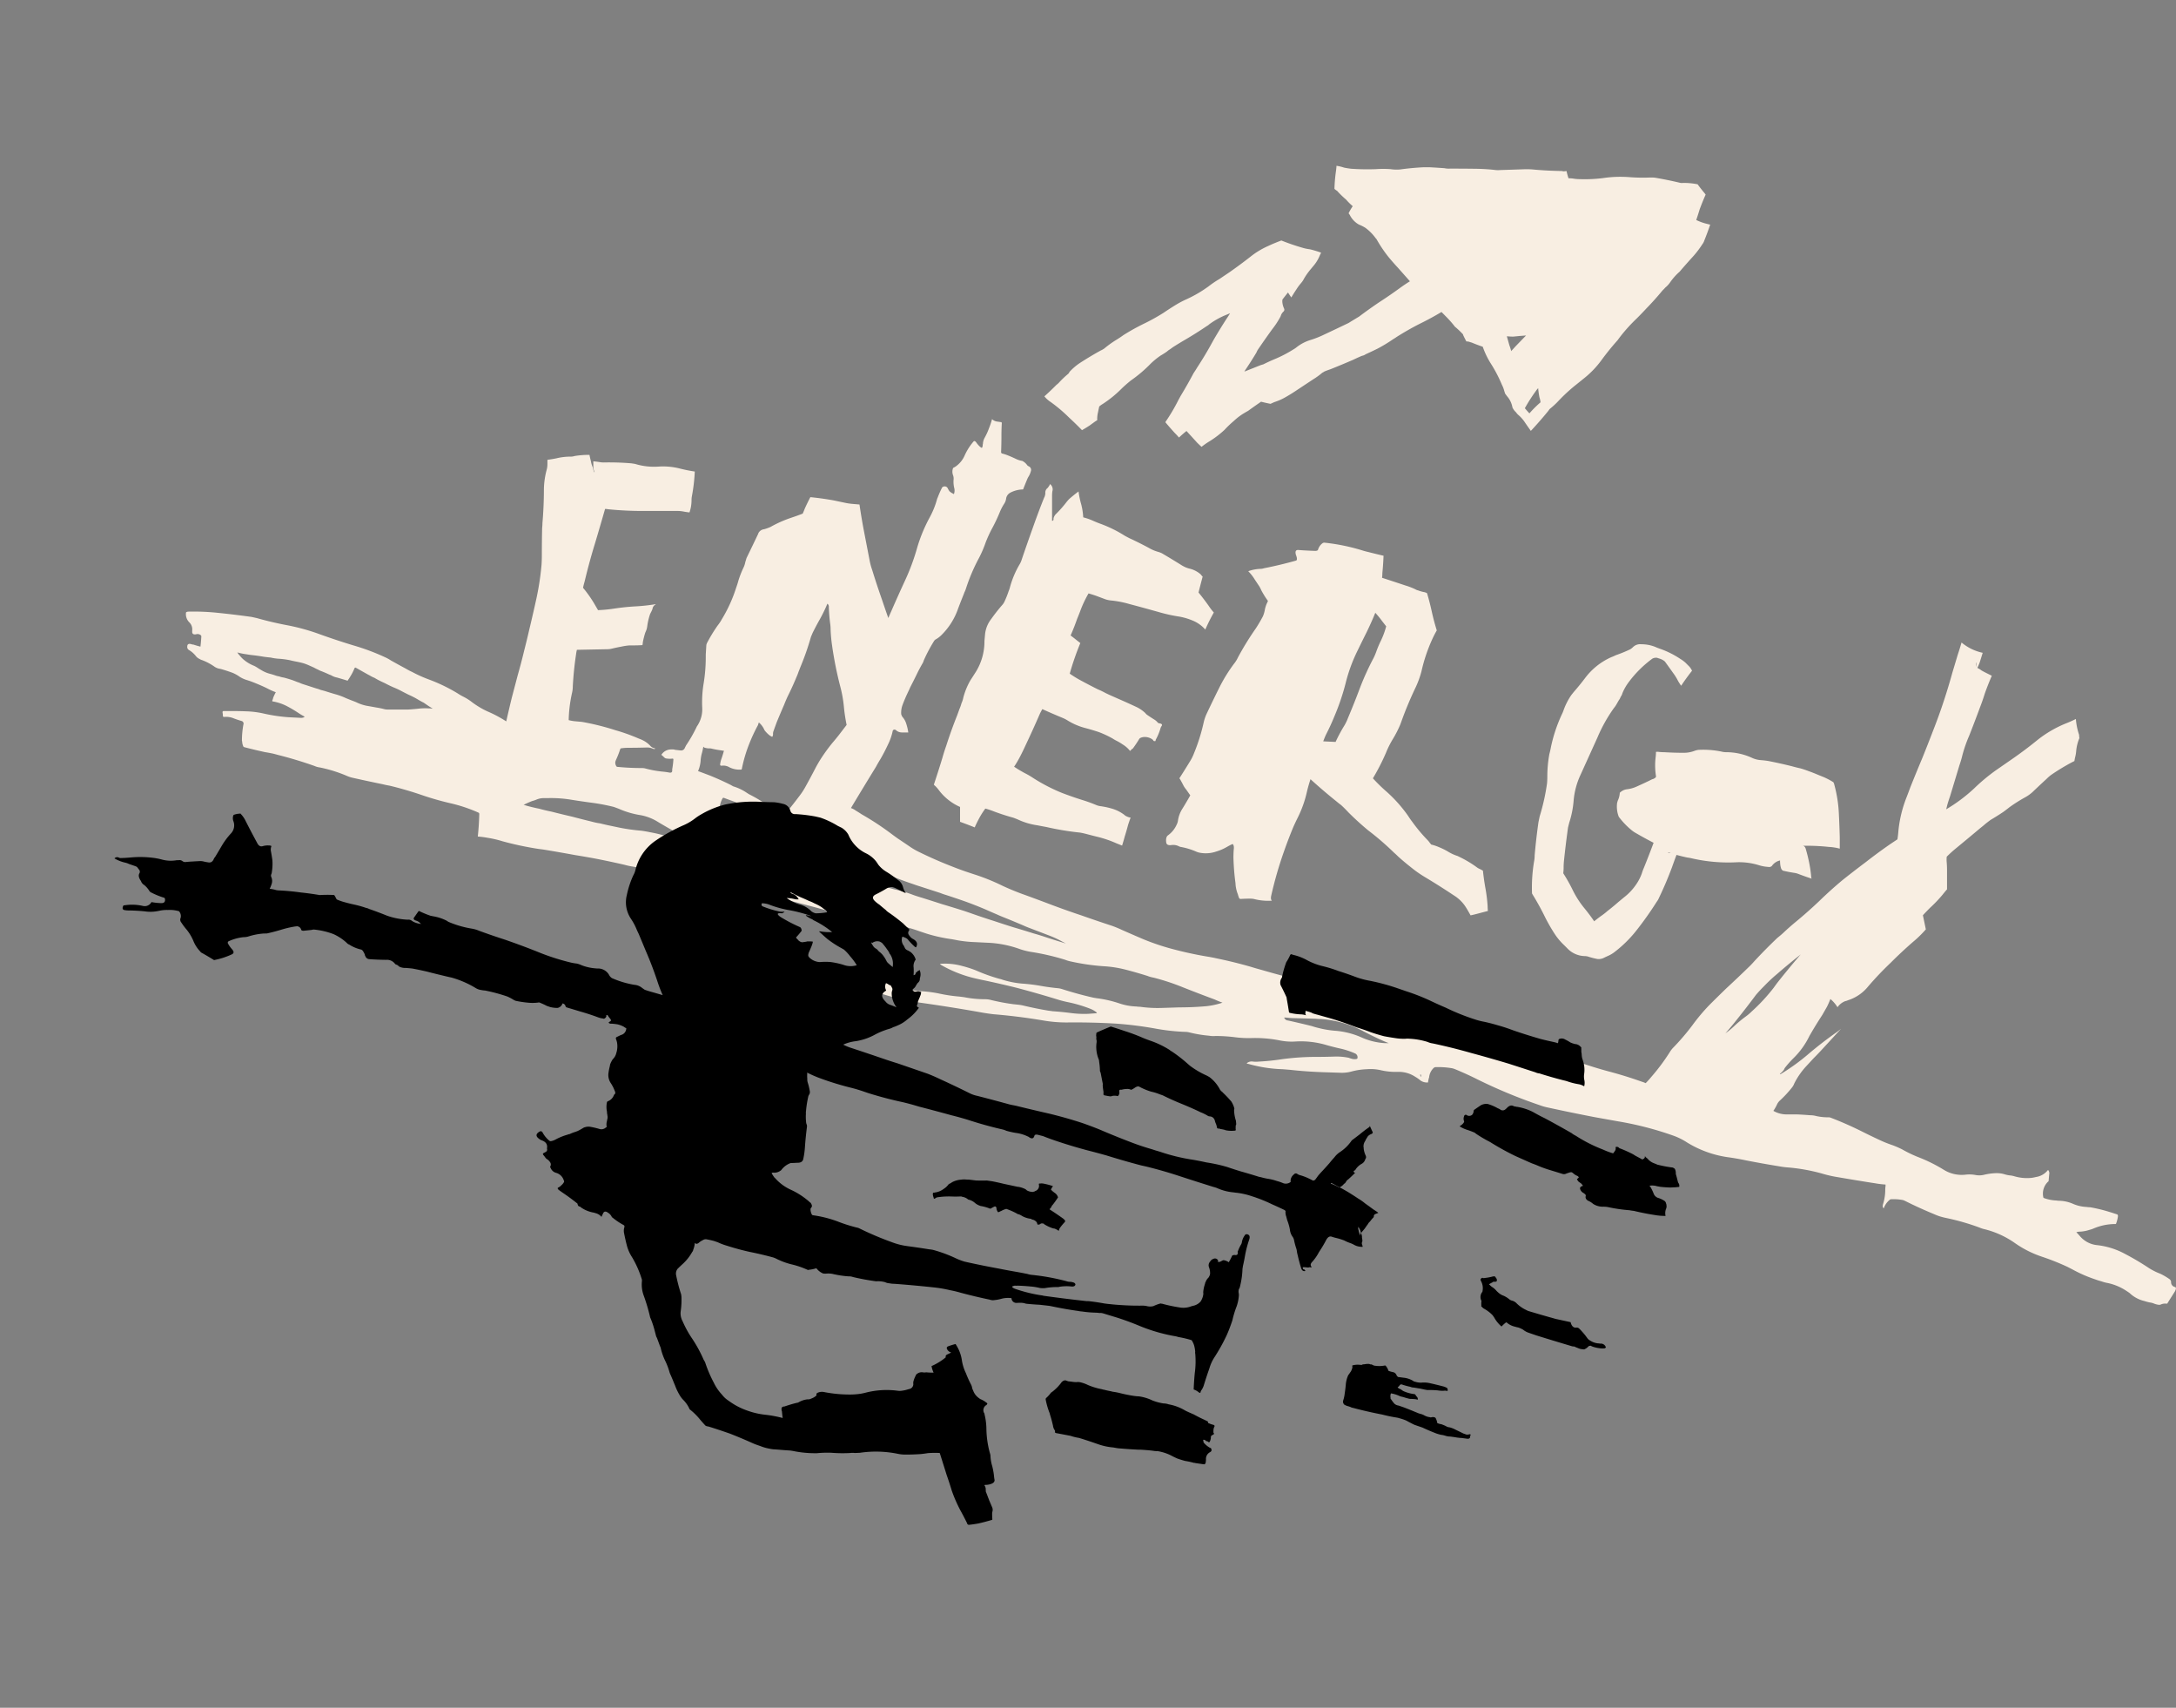 <svg xmlns="http://www.w3.org/2000/svg" width="251.484" height="197.337" viewBox="0 0 251.484 197.337">
  <rect x="0" y="0" width="251.484" height="197.337" fill="#808080" stroke="none"/>
  <g id="Group_766" data-name="Group 766" transform="translate(-1336.516 -1782.76)">
    <g id="Group_763" data-name="Group 763" transform="translate(1110.004 1831.104)">
      <path id="Path_835" data-name="Path 835" d="M454.935,28.414v-.238a.641.641,0,0,0,.034.544.647.647,0,0,1-.034-.2Zm11.489,6.322a7.533,7.533,0,0,0,.374,1.836,2.239,2.239,0,0,0,.034.374,4.892,4.892,0,0,0-.374,1.53,4.371,4.371,0,0,1-.136.748q-.035.17-.068.374l-.272.136a24.427,24.427,0,0,0-2.413,1.462,5.015,5.015,0,0,0-.544.476q-.816.747-1.6,1.5a4.45,4.45,0,0,1-.918.646,17.876,17.876,0,0,0-1.767,1.122c-.226.182-.465.362-.714.544q-.714.476-1.462.918-.272.2-.578.442-.271.238-.578.476-1.495,1.257-3.025,2.515-.442.374-.884.816a3.334,3.334,0,0,0,0,.68q.035.442.034.85v2.243q-.271.306-.51.612a15.544,15.544,0,0,1-1.462,1.53q-.408.408-.816.85.17.816.34,1.632a13,13,0,0,1-1.5,1.462q-1.326,1.155-2.583,2.413a36.708,36.708,0,0,0-2.583,2.719,4.906,4.906,0,0,1-2.345,1.6,1.189,1.189,0,0,1-.306.1,1.9,1.9,0,0,0-.85.646.1.1,0,0,0-.034.068,4.133,4.133,0,0,0-.816-.952l-.034.034q-.169.442-.374.85l-.544.952q-.577.884-1.122,1.8-.2.34-.374.646a9.188,9.188,0,0,1-1.87,2.583,11.217,11.217,0,0,0-.986,1.122.841.841,0,0,1-.1.2,2.007,2.007,0,0,1-.442.442q0,.1.2-.034a23.968,23.968,0,0,0,3.127-2.277q1.564-1.326,3.263-2.515.272-.2.476-.374l-1.5,1.632-.816.884q-.443.476-.884.918l-.816.884a8.6,8.6,0,0,0-1.394,2.005,1.623,1.623,0,0,1-.272.476,12.939,12.939,0,0,1-1.428,1.53,1.434,1.434,0,0,0-.272.374,5.021,5.021,0,0,1-.442.782,3.06,3.06,0,0,0,1.7.408h.952q.816.034,1.6.1a2.713,2.713,0,0,1,.442.034c.113.022.215.046.306.068a6.179,6.179,0,0,0,1.394.136.648.648,0,0,1,.2.034q1.87.714,3.7,1.632.951.476,1.9.918a13.82,13.82,0,0,0,1.6.646,11.266,11.266,0,0,1,1.088.476,14.838,14.838,0,0,0,2.005.952,17.778,17.778,0,0,1,2.787,1.394,3.922,3.922,0,0,0,2.515.578,3.9,3.9,0,0,1,1.156.034,2.359,2.359,0,0,0,1.054-.034,6.836,6.836,0,0,1,1.19-.17,3.284,3.284,0,0,1,1.054.1,3.536,3.536,0,0,0,.85.17c.114.022.216.046.306.068a5.143,5.143,0,0,0,2.039.2,4.963,4.963,0,0,0,.51-.1,2.153,2.153,0,0,0,1.394-.816.557.557,0,0,1,.136.51l-.068.748a.108.108,0,0,1-.068.1,1.9,1.9,0,0,0-.544,1.8q0,.068.1.1a4.613,4.613,0,0,0,1.394.272,2.5,2.5,0,0,0,.408.034,4.229,4.229,0,0,1,1.5.34,4.44,4.44,0,0,0,1.6.374,2.5,2.5,0,0,0,.408.034,18.032,18.032,0,0,1,2.243.544q.442.136.85.272c.114.022.148.148.1.374a3.676,3.676,0,0,1-.2.714c0,.022-.034.034-.1.034a6.4,6.4,0,0,0-2.481.51,3.419,3.419,0,0,1-.51.17,4.115,4.115,0,0,1-1.054.2,1.381,1.381,0,0,0-.442.068c.113.114.25.26.408.442a3,3,0,0,0,2.039,1.054,8.8,8.8,0,0,1,3.2,1.02,30.232,30.232,0,0,1,2.753,1.632,7.486,7.486,0,0,0,1.122.578,3.512,3.512,0,0,1,.51.238,7.608,7.608,0,0,1,.714.442.389.389,0,0,1,.136.136.364.364,0,0,1,.068.2.555.555,0,0,0,.408.578c.158.022.193.148.1.374a.841.841,0,0,1-.1.2q-.475.747-.816,1.292c0,.046-.046.068-.136.068a1.187,1.187,0,0,0-.646.1.476.476,0,0,1-.2.034,2.089,2.089,0,0,1-.646-.17,1.759,1.759,0,0,0-.408-.1,5.392,5.392,0,0,1-.646-.17,3.66,3.66,0,0,1-1.7-.918q-.238-.17-.51-.34a6.227,6.227,0,0,0-2.005-.816,4.652,4.652,0,0,1-.748-.2q-.374-.1-.748-.238a15.687,15.687,0,0,1-2.379-1.02q-.373-.2-.782-.408a28.264,28.264,0,0,0-2.991-1.19,12.042,12.042,0,0,1-3.093-1.564,10.451,10.451,0,0,0-3.5-1.6,3.266,3.266,0,0,1-.612-.2,26.914,26.914,0,0,0-3.943-1.122q-.306-.068-.646-.17-.306-.1-.612-.238-1.734-.714-3.3-1.5c-.09-.046-.193-.09-.306-.136a5.721,5.721,0,0,0-1.394-.1.294.294,0,0,0-.2.1,2.164,2.164,0,0,0-.646.952q-.2-.136-.068-.544a5.465,5.465,0,0,0,.238-1.6,2.5,2.5,0,0,1,.034-.408v-.2a9.984,9.984,0,0,1-1.156-.136c-.136-.022-.283-.046-.442-.068q-1.937-.306-3.909-.646a13.565,13.565,0,0,1-1.8-.408,21.217,21.217,0,0,0-3.943-.714,8.918,8.918,0,0,1-1.054-.136q-1.9-.306-3.807-.68-.952-.2-1.9-.34a12.342,12.342,0,0,1-4.929-1.734,7.571,7.571,0,0,0-1.666-.816,37.86,37.86,0,0,0-6.356-1.632l-2.651-.476q-2.651-.51-5.3-1.088a6.532,6.532,0,0,1-1.088-.306,58.865,58.865,0,0,1-7.206-2.991q-.952-.476-1.9-.884-.306-.136-.646-.272a1.867,1.867,0,0,0-.51-.136,9.543,9.543,0,0,0-1.8-.1l-.136.068a1.739,1.739,0,0,0-.544,1.054.3.3,0,0,1-.034.136,3.4,3.4,0,0,0-.1.51,1.307,1.307,0,0,1-.884-.238,1.124,1.124,0,0,0-.17-.136,3.163,3.163,0,0,0-.408-.272,3.44,3.44,0,0,0-2.005-.578,7.746,7.746,0,0,1-1.9-.17,5.285,5.285,0,0,0-1.7-.136,8.057,8.057,0,0,0-1.8.272,4.183,4.183,0,0,1-1.292.136l-2.107-.068q-1.869-.068-3.7-.272-.408-.034-.85-.068a16.294,16.294,0,0,1-3.943-.612.364.364,0,0,1-.2-.068.878.878,0,0,1,.748-.2,3.106,3.106,0,0,0,.646,0,26.341,26.341,0,0,0,2.651-.272,29.291,29.291,0,0,1,4.011-.272q1.02,0,2.039-.034a6.987,6.987,0,0,1,1.7.136,2.331,2.331,0,0,0,.306.1,1.125,1.125,0,0,0,.612.034.133.133,0,0,0,.1-.136.484.484,0,0,0-.306-.51,9.3,9.3,0,0,0-1.8-.578q-.748-.17-1.462-.374a10.448,10.448,0,0,0-3.739-.408,6.988,6.988,0,0,1-1.7-.136,14.544,14.544,0,0,0-3.161-.272,12.353,12.353,0,0,1-2.039-.1,17.835,17.835,0,0,0-2.209-.136,2.764,2.764,0,0,1-.748-.034,14.466,14.466,0,0,1-2.243-.374,1.845,1.845,0,0,0-.51-.068,24.026,24.026,0,0,1-3.4-.374,43.174,43.174,0,0,0-4.555-.578q-2.855-.17-5.744-.136a15.961,15.961,0,0,1-2.753-.238q-2.821-.476-5.71-.714-.577-.068-1.19-.17-3.977-.714-7.954-1.258a9.653,9.653,0,0,1-1.054-.2,30.767,30.767,0,0,1-3.569-1.02l-.884-.34a13.079,13.079,0,0,1-2.413-1.326,2.73,2.73,0,0,0,1.564.238q.34-.034.646-.034a12.055,12.055,0,0,1,4.045.918,2.01,2.01,0,0,0,.51.2,8.725,8.725,0,0,0,2.107.34,15.662,15.662,0,0,1,1.8.238,18.223,18.223,0,0,0,2.447.374l.544.068a12.3,12.3,0,0,0,2.413.238,2.832,2.832,0,0,1,.748.1,24.154,24.154,0,0,0,2.549.476c.226.022.442.046.646.068a4.5,4.5,0,0,1,.544.1q1.428.34,2.855.578c.181.022.351.046.51.068q1.02.068,2.039.2a11.824,11.824,0,0,0,2.005.1l.952-.068a.109.109,0,0,0,.1-.068,2.834,2.834,0,0,0-.748-.442,15.484,15.484,0,0,0-2.651-.782q-.475-.1-.952-.238-2.414-.747-4.861-1.394-1.9-.476-3.841-.884-.68-.136-1.36-.306a14.433,14.433,0,0,1-3.467-1.394,1.076,1.076,0,0,1-.272-.2,7.354,7.354,0,0,1,2.549.238,13.108,13.108,0,0,1,1.6.51,20.158,20.158,0,0,0,2.753.986,1.882,1.882,0,0,1,.34.1,10.617,10.617,0,0,0,2.209.442q1.02.068,2.039.238,1.087.2,2.209.306a2.491,2.491,0,0,1,.442.1q1.8.578,3.6.986l.408.068a13.468,13.468,0,0,1,2.549.578,6.814,6.814,0,0,0,2.005.374,3.169,3.169,0,0,0,.442.034,14.5,14.5,0,0,0,2.447.136l2.107-.068q1.564,0,3.093-.136a8.886,8.886,0,0,0,1.87-.408q-.476-.17-.918-.374-1.836-.68-3.637-1.394a25.892,25.892,0,0,0-3.4-1.122,3.735,3.735,0,0,1-.714-.2q-1.291-.408-2.617-.748a13.142,13.142,0,0,0-2.481-.374,25.6,25.6,0,0,1-3.739-.544,3.9,3.9,0,0,1-.68-.2,27.56,27.56,0,0,0-3.773-.884,8.178,8.178,0,0,1-1.428-.34,12.425,12.425,0,0,0-3.841-.748l-1.36-.068a14.478,14.478,0,0,1-1.971-.2c-.226-.046-.465-.09-.714-.136a18.193,18.193,0,0,1-2.923-.646l-.816-.272a16.019,16.019,0,0,0-3.841-.884,6.872,6.872,0,0,1-.918-.136q-1.767-.408-3.535-.782-1.563-.374-3.093-.782-1.87-.51-3.739-.986l-.952-.272q-1.869-.578-3.807-.986-.408-.1-.85-.17a26.182,26.182,0,0,1-3.943-.918,20.342,20.342,0,0,0-3.7-.816q-.408-.068-.85-.136-1.971-.272-3.943-.612a7.6,7.6,0,0,1-.918-.2q-1.768-.408-3.535-.748-1.088-.2-2.175-.374-1.835-.34-3.705-.646c-.385-.046-.771-.1-1.156-.17q-1.8-.306-3.535-.782a12.373,12.373,0,0,0-1.768-.408,8.888,8.888,0,0,0-1.088-.136q.136-1.292.17-2.583c0-.09-.022-.148-.068-.17a17.422,17.422,0,0,0-3.229-1.088,33.278,33.278,0,0,1-3.433-.986q-1.8-.612-3.637-1.054-.408-.068-.816-.17-1.665-.34-3.331-.714a3.9,3.9,0,0,1-.68-.2,16.173,16.173,0,0,0-3.229-1.02,2.063,2.063,0,0,1-.612-.17q-2.108-.747-4.283-1.292c-.158-.046-.328-.09-.51-.136q-.476-.1-.918-.17-1.257-.272-2.413-.578c-.068-.022-.1-.046-.1-.068a1.457,1.457,0,0,1-.136-.476.648.648,0,0,0-.034-.2,10.228,10.228,0,0,1,.17-1.869.312.312,0,0,0-.2-.408q-.476-.136-.918-.306a2.3,2.3,0,0,0-1.054-.17c-.136.022-.2-.022-.2-.136a1.745,1.745,0,0,0-.034-.34c-.023-.136.022-.2.136-.2h.952q.816,0,1.666.034a10.61,10.61,0,0,1,2.073.272,18.768,18.768,0,0,0,2.787.408l1.326.068c.272.022.453-.022.544-.136a7.092,7.092,0,0,1-.748-.442,14.659,14.659,0,0,0-1.326-.782,5.733,5.733,0,0,0-1.666-.544v-.1a1.19,1.19,0,0,0,.1-.306,5.589,5.589,0,0,1,.306-.646,8.163,8.163,0,0,1-1.054-.476q-.849-.408-1.836-.782l-.408-.136a3.221,3.221,0,0,1-.85-.374,4.344,4.344,0,0,0-.85-.476q-.544-.2-1.122-.374a2.631,2.631,0,0,0-.408-.1,1.5,1.5,0,0,1-.612-.272,6.514,6.514,0,0,0-1.36-.714,1.156,1.156,0,0,1-.306-.136,1.19,1.19,0,0,1-.408-.306,2.842,2.842,0,0,0-.85-.748.4.4,0,0,1-.17-.374q0-.442.51-.272a.648.648,0,0,0,.2.034q.408.136.816.238.068-.578.1-1.156a.2.2,0,0,0-.034-.136.534.534,0,0,0-.136-.1.57.57,0,0,0-.442-.034q-.408.068-.442-.238v-.2a1.14,1.14,0,0,0-.306-.918A1.326,1.326,0,0,1,248,22.534a.2.2,0,0,1,.034-.136.6.6,0,0,1,.272-.068,26.927,26.927,0,0,1,3.331.136q1.971.2,3.943.476l.612.136q1.8.51,3.637.85a24.145,24.145,0,0,1,3.739,1.054q1.9.68,3.807,1.258a25.964,25.964,0,0,1,3.637,1.36,4.828,4.828,0,0,1,.68.374q.849.476,1.734.952a7.08,7.08,0,0,0,.714.374,15.4,15.4,0,0,0,1.971.884,19.269,19.269,0,0,1,3.3,1.6,6.061,6.061,0,0,0,.646.374,5.976,5.976,0,0,1,1.02.646,9.842,9.842,0,0,0,1.768,1.054,14.327,14.327,0,0,1,2.175,1.156q.306-1.359.646-2.753.34-1.292.68-2.583.408-1.428.748-2.855.306-1.19.578-2.379.442-1.836.85-3.7a31.463,31.463,0,0,0,.578-3.841q.034-.544.034-1.122,0-1.563.034-3.127a4.419,4.419,0,0,0,.034-.544q.17-1.971.17-3.977a9.4,9.4,0,0,1,.306-2.141,2.469,2.469,0,0,0,.1-.714V4.791q.51-.068,1.02-.17a6.838,6.838,0,0,1,1.666-.2,1.381,1.381,0,0,0,.442-.068,10.141,10.141,0,0,1,1.666-.136h.068q.068.374.17.748a2.483,2.483,0,0,0,.136.51,1.244,1.244,0,0,0,.068.17l.068.272q.1.408.136.272a1.566,1.566,0,0,1-.136-.646V4.961q.373.034.782.1a2.311,2.311,0,0,0,.374.034,30.669,30.669,0,0,1,3.229.1c.159.022.306.046.442.068a7.472,7.472,0,0,0,2.753.306,7.841,7.841,0,0,1,2.311.2,17.572,17.572,0,0,0,1.836.374,20.418,20.418,0,0,1-.34,2.889,2.312,2.312,0,0,0-.034.374,4.4,4.4,0,0,1-.238,1.462q-.34-.034-.68-.1a3.613,3.613,0,0,0-.714-.068h-3.977a39.958,39.958,0,0,1-4.045-.2,1.747,1.747,0,0,0-.34-.034q-.544,1.9-1.122,3.841-.578,1.869-1.054,3.773l-.2.816q-.1.34-.17.68a14.57,14.57,0,0,1,1.258,1.768l.476.816a16.656,16.656,0,0,0,1.8-.17,26.341,26.341,0,0,1,2.651-.272,20.617,20.617,0,0,0,2.141-.238c.114-.022.079.022-.1.136a.684.684,0,0,0-.2.408c-.046.114-.09.216-.136.306l-.136.272a7.272,7.272,0,0,0-.34,1.462,2.082,2.082,0,0,1-.17.578,1.24,1.24,0,0,0-.068.17,9.636,9.636,0,0,0-.272,1.088,1.1,1.1,0,0,1-.034.272V26.2q-.51.034-1.02.034h-.476a6.89,6.89,0,0,0-.918.136q-.544.1-1.122.238a2.224,2.224,0,0,1-.544.068l-3.5.068a4.627,4.627,0,0,0-.1.544q-.272,1.8-.374,3.671a3.352,3.352,0,0,1-.1.816,15.81,15.81,0,0,0-.374,3.093,4.316,4.316,0,0,0,.782.136l.748.068a28.78,28.78,0,0,1,3.841.952,21.984,21.984,0,0,1,2.753.986,3.147,3.147,0,0,1,.408.17,2.932,2.932,0,0,1,.918.68.9.9,0,0,0,.544.272c-.022.09-.114.1-.272.034a1.577,1.577,0,0,0-.646-.136q-1.054.034-2.141.034a6.449,6.449,0,0,0-.918.068.372.372,0,0,0-.068.1,10.169,10.169,0,0,1-.51,1.292.139.139,0,0,1-.034.1.7.7,0,0,0,.136.612.139.139,0,0,0,.1.034q1.394.136,2.787.136a1.929,1.929,0,0,1,.374.034,12.01,12.01,0,0,0,2.005.374c.249.022.5.056.748.1q.408.1.408-.2v-.17a9,9,0,0,0,.136-1.122c0-.09-.056-.124-.17-.1a2.48,2.48,0,0,1-.714-.034.533.533,0,0,1-.2-.136,3.742,3.742,0,0,0-.306-.272,1.319,1.319,0,0,1,.952-.612,2.205,2.205,0,0,1,.544,0,.26.26,0,0,0,.1.034l.612.068a.455.455,0,0,0,.51-.306l.136-.272a16.386,16.386,0,0,0,1.258-2.209,1.8,1.8,0,0,0,.17-.272,3.422,3.422,0,0,0,.442-1.869,13.3,13.3,0,0,1,.17-2.855,18.828,18.828,0,0,0,.238-3.025v-.272q.035-.578.068-1.122A1.333,1.333,0,0,0,308.2,26a18.056,18.056,0,0,1,1.258-2.073,4.848,4.848,0,0,0,.476-.714,16.735,16.735,0,0,0,1.666-3.671q.137-.374.238-.748a10.836,10.836,0,0,1,.578-1.5,2.642,2.642,0,0,0,.238-.714c.046-.136.09-.283.136-.442q.714-1.461,1.326-2.753a.139.139,0,0,0,.034-.1.847.847,0,0,1,.68-.476,4.936,4.936,0,0,0,.748-.272,13.7,13.7,0,0,1,2.277-1.02q.714-.238,1.428-.51.136-.306.238-.578.306-.68.646-1.326,1.359.136,2.685.374l1.292.272a6.889,6.889,0,0,0,.918.136q.408.034.782.068.2,1.359.442,2.685.374,1.937.748,3.875a7,7,0,0,0,.272.986q.545,1.767,1.156,3.5.341,1.02.714,2.073.169-.408.34-.782.782-1.8,1.6-3.569a25.134,25.134,0,0,0,1.394-3.773,17.954,17.954,0,0,1,1.428-3.467,9.71,9.71,0,0,0,.85-2.073,1.342,1.342,0,0,1,.1-.272,10.725,10.725,0,0,1,.442-1.02l.068-.136a.419.419,0,0,1,.17-.1.389.389,0,0,1,.476.2,2.227,2.227,0,0,0,.2.34,1.573,1.573,0,0,0,.408.272.387.387,0,0,1,.1.068,1.145,1.145,0,0,0,.034-.748,3.089,3.089,0,0,1-.068-.918,1.133,1.133,0,0,0-.068-.544,1.16,1.16,0,0,1,0-.782c0-.022.023-.046.068-.068a2.18,2.18,0,0,0,.238-.136,3.026,3.026,0,0,0,1.02-1.224,6.62,6.62,0,0,1,1.02-1.632q.136-.2.34.068a2.973,2.973,0,0,0,.374.442,1.127,1.127,0,0,0,.17.136.387.387,0,0,1,.1.068.527.527,0,0,0,.1-.374.383.383,0,0,0,.034-.17,1.662,1.662,0,0,1,.2-.646,7.1,7.1,0,0,0,.51-1.122,8.923,8.923,0,0,0,.34-1.02,1.036,1.036,0,0,0,.544.272l.476.068c.091,0,.124.08.1.238q-.034.68-.034,1.36,0,.884-.034,1.768c-.023.158.023.249.136.272a5.106,5.106,0,0,1,.544.17q.51.2,1.02.442a2.632,2.632,0,0,0,.748.238,1.556,1.556,0,0,1,.578.51.522.522,0,0,0,.136.1.45.45,0,0,1,.272.578,2.4,2.4,0,0,1-.238.578,2.245,2.245,0,0,0-.136.238q-.272.645-.51,1.258c0,.022-.034.034-.1.034a3.274,3.274,0,0,0-1.394.374.938.938,0,0,0-.476.646,1.4,1.4,0,0,1-.238.646,5.815,5.815,0,0,0-.51.986,18.791,18.791,0,0,1-.85,1.8,14.446,14.446,0,0,0-.782,1.7,12.623,12.623,0,0,1-.816,1.869,21.234,21.234,0,0,0-1.462,3.467,3.147,3.147,0,0,1-.17.408q-.068.2-.17.442-.272.68-.544,1.394a7.9,7.9,0,0,1-1.937,3.093,2.976,2.976,0,0,1-.68.51.613.613,0,0,0-.17.17,17.736,17.736,0,0,0-1.19,2.243,1.566,1.566,0,0,1-.2.442q-.271.476-.51.952-.408.849-.85,1.7-.1.238-.2.442-.442.918-.714,1.666a2.533,2.533,0,0,0-.136,1.02,1.179,1.179,0,0,0,.136.306,2.066,2.066,0,0,1,.442.782,5.589,5.589,0,0,1,.238,1.02h-.714a1,1,0,0,1-.68-.238.264.264,0,0,0-.306-.068.219.219,0,0,0-.1.136,6.4,6.4,0,0,1-.544,1.564q-.408.884-.884,1.7-.272.442-.51.884-1.462,2.379-2.889,4.759a2.023,2.023,0,0,1,.578.306q.34.2.646.408a32.272,32.272,0,0,1,3.331,2.175c.3.226.589.442.884.646q.714.476,1.462.986a7.749,7.749,0,0,0,1.02.578q1.8.884,3.637,1.6.85.34,1.734.646l.816.272a24.124,24.124,0,0,1,3.4,1.36q1.02.476,2.107.884,1.7.612,3.4,1.258,1.8.68,3.637,1.292,1.734.612,3.5,1.19a12.371,12.371,0,0,1,1.156.476q1.155.51,2.345,1.02a26.588,26.588,0,0,0,3.5,1.19q1.9.51,3.875.85.645.1,1.258.238,1.972.408,3.875.952.645.2,1.292.374,1.87.544,3.739,1.02.645.17,1.292.306,1.835.442,3.6.952.612.2,1.19.34,1.7.51,3.4.986c.385.114.771.215,1.156.306q1.7.408,3.4.748a23.619,23.619,0,0,1,3.365.85q1.734.544,3.433,1.224.612.238,1.258.442l1.156.408q.646.2,1.292.34.645.17,1.292.306a16.408,16.408,0,0,1,2.481.748l1.156.408q1.7.645,3.4,1.258,1.734.612,3.5,1.088,1.937.51,3.841,1.19a2.58,2.58,0,0,1,.442.17,9.617,9.617,0,0,0,.646-.714,23.3,23.3,0,0,0,2.175-2.923,2.674,2.674,0,0,1,.374-.476,26.583,26.583,0,0,0,2.209-2.583,22.088,22.088,0,0,1,1.971-2.345q.986-.986,1.971-1.937,1.359-1.257,2.719-2.583c.159-.158.317-.328.476-.51q1.291-1.394,2.685-2.719.341-.272.646-.544.714-.68,1.5-1.326,1.359-1.122,2.651-2.345,1.326-1.292,2.753-2.481,1.326-1.053,2.685-2.073,1.394-1.088,2.821-2.073l.816-.544c.046-.272.079-.544.1-.816a14.259,14.259,0,0,1,.918-3.943q.239-.612.476-1.258.679-1.7,1.394-3.4.645-1.6,1.258-3.2.68-1.734,1.258-3.5.51-1.563.952-3.161l.612-2.039q.239-.714.442-1.428a5.622,5.622,0,0,0,2.447,1.19q-.17.544-.34,1.088a6.181,6.181,0,0,1-.272.646.4.4,0,0,0,.1.068,2.12,2.12,0,0,1,.374.238c.158.09.328.182.51.272l.68.34q-.443,1.02-.816,2.073-.239.782-.544,1.564-.612,1.665-1.258,3.3a15.524,15.524,0,0,0-.782,2.243,11.247,11.247,0,0,1-.34,1.156q-.544,1.8-1.088,3.6-.17.476-.306.952c-.045.182-.091.362-.136.544a18.437,18.437,0,0,0,3.229-2.413,21.883,21.883,0,0,1,2.481-2.073l1.768-1.224q1.632-1.122,3.127-2.345a13.331,13.331,0,0,1,3.4-1.937Q465.948,34.975,466.424,34.737Zm-51.5-8.056a1.6,1.6,0,0,0,.306-.238,1.185,1.185,0,0,1,.986-.34,4.424,4.424,0,0,1,.544.034,4.255,4.255,0,0,1,1.054.272q.306.136.612.238a10.362,10.362,0,0,1,2.243,1.122,4.238,4.238,0,0,1,.612.442l.476.476a1.871,1.871,0,0,1,.306.476q-.645.816-1.258,1.734a5.592,5.592,0,0,1-.476-.782q-.137-.238-.272-.442-.578-.816-1.122-1.564a1.093,1.093,0,0,0-.17-.136,1.887,1.887,0,0,0-.544-.238l-.2-.068a.877.877,0,0,0-.544.1,12.94,12.94,0,0,0-2.685,2.651,5.764,5.764,0,0,0-.782,1.36,1.151,1.151,0,0,1-.2.408,1.216,1.216,0,0,1-.2.374l-.272.476a3.091,3.091,0,0,1-.306.442,17.728,17.728,0,0,0-1.9,3.4l-1.632,3.6q-.169.374-.34.748a8.792,8.792,0,0,0-.782,2.957,11.055,11.055,0,0,1-.51,2.549l-.136.544q-.271,1.937-.476,3.909c-.022.249-.034.5-.034.748a4.292,4.292,0,0,1-.034.544v.1a19.038,19.038,0,0,1,1.122,2.005,10.811,10.811,0,0,0,1.326,2.039q.612.747,1.122,1.5a1.363,1.363,0,0,1,.2-.17q.34-.272.68-.51a7.048,7.048,0,0,0,.646-.51q.442-.34.884-.714.51-.442,1.054-.884a6.476,6.476,0,0,0,1.326-1.394,5.54,5.54,0,0,0,.714-1.36,5.487,5.487,0,0,1,.238-.646q.578-1.428,1.122-2.889-1.053-.544-2.107-1.156a3.036,3.036,0,0,1-.442-.306,8.8,8.8,0,0,1-1.36-1.394.8.8,0,0,1-.136-.2,3.244,3.244,0,0,1-.17-1.564c.022-.068.045-.148.068-.238a2.381,2.381,0,0,0,.238-.918,1.407,1.407,0,0,1,.816-.408,3.748,3.748,0,0,0,1.19-.34q.918-.408,1.734-.816a.746.746,0,0,0,.306-.136c.113-.068.159-.148.136-.238a7.976,7.976,0,0,1-.034-2.209,5.128,5.128,0,0,0,.034-.578.867.867,0,0,1,.34,0q.34.034.646.034,1.122.068,2.243.068a3.447,3.447,0,0,0,1.258-.238,2.632,2.632,0,0,1,.408-.1,10.481,10.481,0,0,1,2.685.2,2.091,2.091,0,0,0,.51.068,7.181,7.181,0,0,1,2.991.646,2.9,2.9,0,0,0,1.054.272q.443.034.85.1,1.393.272,2.753.612.476.136.952.238.476.136.918.306.476.17.884.34.475.2.918.374a8.431,8.431,0,0,1,1.088.578.762.762,0,0,1,.1.238,15.388,15.388,0,0,1,.544,3.5q.067,1.326.1,2.651v1.292a5.8,5.8,0,0,0-1.258-.2,23.774,23.774,0,0,0-2.549-.136h-.51c.205,0,.341.151.408.442q.239.816.408,1.7.137.714.2,1.462a.277.277,0,0,0,.068.2q-.747-.238-1.632-.578a2.49,2.49,0,0,0-.442-.1q-.645-.1-1.224-.238c-.046,0-.1-.046-.17-.136a.388.388,0,0,1-.068-.1,2.712,2.712,0,0,1-.1-.408,4.431,4.431,0,0,1-.034-.544,1.549,1.549,0,0,0-.952.646.468.468,0,0,1-.408.1,4.581,4.581,0,0,1-1.088-.2,7.677,7.677,0,0,0-2.515-.34,18.859,18.859,0,0,1-5.2-.442,4.5,4.5,0,0,0-.544-.1q-.646-.136-1.258-.306-.271.714-.51,1.394-.68,1.836-1.53,3.6a1.751,1.751,0,0,1-.238.408,39.459,39.459,0,0,1-2.277,3.229,14.174,14.174,0,0,1-2.685,2.651,3.473,3.473,0,0,1-.646.374q-.306.136-.578.272a1.353,1.353,0,0,1-.68.1,9.774,9.774,0,0,1-.952-.238,1.54,1.54,0,0,0-.544-.1,2.853,2.853,0,0,1-1.971-.884l-.374-.374a7.237,7.237,0,0,1-1.02-1.19A19.964,19.964,0,0,1,405.1,57.68q-.645-1.326-1.394-2.549a2.245,2.245,0,0,1-.136-.238,18.393,18.393,0,0,1,.238-3.7,3.612,3.612,0,0,0,.068-.714q.17-1.937.442-3.841c.046-.2.09-.419.136-.646a24.233,24.233,0,0,0,.85-3.807c.023-.249.034-.5.034-.748a14.571,14.571,0,0,1,.238-2.651q.1-.374.17-.748a17.427,17.427,0,0,1,1.258-3.807,4.45,4.45,0,0,0,.238-.578,7.565,7.565,0,0,1,.884-1.7l.272-.34q.714-.816,1.326-1.632a7.679,7.679,0,0,1,2.991-2.379,5.794,5.794,0,0,0,.544-.238A15.9,15.9,0,0,0,414.928,26.681Zm4.351,23.454a.2.2,0,0,0,.136.068.648.648,0,0,1,.2.034A.658.658,0,0,0,419.279,50.135Zm10.2,16.452q-1.19,1.6-2.481,3.2-.544.68-1.122,1.326l.068-.068a9.233,9.233,0,0,0,.884-.714,14.389,14.389,0,0,1,1.462-1.224,5.76,5.76,0,0,0,.68-.578,21.014,21.014,0,0,0,2.549-2.753q.239-.34.476-.646,1.189-1.5,2.379-2.889a3.635,3.635,0,0,1,.272-.306q-1.393,1.088-2.719,2.243a18.441,18.441,0,0,0-1.53,1.428Q429.917,66.077,429.476,66.586ZM386.41,15.872q-.035.986-.136,2.005a4.3,4.3,0,0,1-.034.544q1.36.442,2.685.884a8.045,8.045,0,0,1,1.156.442,1.063,1.063,0,0,0,.34.136,3.735,3.735,0,0,0,.714.2,1.3,1.3,0,0,1,.272.1l.034.034q.306,1.02.544,2.107t.578,2.175q-.271.476-.476.918a18.813,18.813,0,0,0-1.292,3.807,10.748,10.748,0,0,1-.646,1.8q-.849,1.767-1.53,3.6l-.272.748a12.761,12.761,0,0,1-.85,1.666,10.942,10.942,0,0,0-.816,1.632,25.37,25.37,0,0,1-1.5,2.923,19.063,19.063,0,0,0,1.53,1.5,16.014,16.014,0,0,1,2.549,2.855q.238.374.476.68a18.409,18.409,0,0,0,1.7,2.039,2.728,2.728,0,0,1,.34.408,1.125,1.125,0,0,1,.136.17,5.44,5.44,0,0,1,.918.306,8.118,8.118,0,0,1,1.088.544,4.879,4.879,0,0,0,1.054.476l.408.2a12.871,12.871,0,0,1,1.836,1.122,1.343,1.343,0,0,0,.306.17q.2.1.374.2.1.951.272,1.937a17.872,17.872,0,0,1,.272,2.175,4.3,4.3,0,0,0,.034.544l-1.292.34q-.374.1-.714.17-.238-.442-.51-.884a4.3,4.3,0,0,0-1.428-1.428q-1.632-1.088-3.331-2.107a13.374,13.374,0,0,1-1.6-1.122q-.782-.612-1.5-1.258-.239-.238-.51-.476a31.956,31.956,0,0,0-2.957-2.549q-1.19-.986-2.277-2.073-.408-.442-.85-.85-.238-.17-.476-.374-1.53-1.224-2.991-2.549l-.068-.068q-.238.714-.408,1.428a13,13,0,0,1-1.088,3.059q-.272.544-.51,1.088-.577,1.394-1.088,2.855a44.894,44.894,0,0,0-1.462,5.1c-.045.249-.012.419.1.51a6.529,6.529,0,0,1-2.107-.2,2.712,2.712,0,0,0-.442-.034q-.51,0-1.054.034a.2.2,0,0,1-.136-.034.423.423,0,0,1-.1-.17.267.267,0,0,0-.034-.1c-.022-.068-.045-.148-.068-.238a3.756,3.756,0,0,1-.272-1.258c-.022-.182-.045-.362-.068-.544q-.136-1.19-.17-2.413,0-.476.034-.952.068-.476-.136-.646a.841.841,0,0,1-.2.1q-.2.1-.442.238a5.71,5.71,0,0,1-1.258.544,3.689,3.689,0,0,1-2.039.1l-.2-.068a8.034,8.034,0,0,0-1.9-.578,1.294,1.294,0,0,1-.17-.068,1.465,1.465,0,0,0-.884-.136q-.544.068-.578-.34c-.046-.385.023-.646.2-.782a3.045,3.045,0,0,0,1.02-1.258,1.455,1.455,0,0,0,.136-.408,3.5,3.5,0,0,1,.442-1.292q.51-.816.986-1.666l-.476-.68a2.505,2.505,0,0,1-.34-.51c-.09-.182-.182-.351-.272-.51a1.8,1.8,0,0,0-.17-.272q.612-.951,1.19-1.9a5.372,5.372,0,0,0,.51-1.02,21.46,21.46,0,0,0,1.122-3.6,5.714,5.714,0,0,1,.272-.816q.782-1.665,1.6-3.3a18.1,18.1,0,0,1,1.632-2.617,3.344,3.344,0,0,0,.442-.714,33.436,33.436,0,0,1,2.073-3.365q.442-.68.816-1.394a3.612,3.612,0,0,0,.238-.85,5.052,5.052,0,0,1,.17-.544c.068-.136.125-.26.17-.374-.114-.158-.215-.306-.306-.442q-.238-.374-.442-.748a4.569,4.569,0,0,0-.238-.476l-.544-.816a4.939,4.939,0,0,0-.748-.952,4.614,4.614,0,0,1,1.394-.272,1.277,1.277,0,0,0,.408-.068q1.9-.374,3.705-.884c.113-.022.147-.148.1-.374a2.472,2.472,0,0,0-.1-.306q-.17-.612.34-.544.918.068,1.9.1a.481.481,0,0,0,.272-.068.357.357,0,0,0,.068-.136,1.4,1.4,0,0,1,.544-.714.38.38,0,0,1,.17-.034,22.819,22.819,0,0,1,4.453.918c.227.068.442.124.646.17Q385.526,15.668,386.41,15.872Zm-.17,7.546a10.947,10.947,0,0,0-.782-.952q-.442,1.088-.986,2.209-.544,1.088-1.088,2.209a18.433,18.433,0,0,0-1.36,3.739,26.846,26.846,0,0,1-1.292,3.807q-.443,1.088-.986,2.141c-.113.249-.215.5-.306.748q.68.034,1.428.068a18.1,18.1,0,0,1,.918-1.734,5.372,5.372,0,0,0,.51-1.02q.747-1.767,1.394-3.5a31.25,31.25,0,0,1,1.564-3.433,6.762,6.762,0,0,0,.306-.714,12.373,12.373,0,0,1,.476-1.156,9.213,9.213,0,0,0,.68-1.8ZM360.814,15.6q1.155.68,2.243,1.36a2.245,2.245,0,0,0,.238.136,2.919,2.919,0,0,0,.714.272,2.974,2.974,0,0,1,1.292.68,1.125,1.125,0,0,0,.136.17l.068.068q-.239.884-.476,1.836.612.747,1.19,1.564a6.539,6.539,0,0,0,.578.748,19.97,19.97,0,0,0-.986,1.971,3.928,3.928,0,0,0-1.258-.952,7.359,7.359,0,0,0-1.734-.544,18.3,18.3,0,0,1-2.209-.476q-1.8-.51-3.6-.986a11.525,11.525,0,0,0-2.141-.408,2.953,2.953,0,0,1-.612-.136l-1.088-.408-.408-.136c-.159-.046-.306-.09-.442-.136a12.861,12.861,0,0,0-.986,2.107q-.17.442-.34.85-.34.986-.748,1.9l.034.034q.408.306.782.612c.09.068.193.148.306.238a32.561,32.561,0,0,0-1.224,3.535,13.188,13.188,0,0,0,1.462.884q.884.476,1.768.918.476.2.918.442.408.2.816.374l.612.272q1.02.442,2.039.918a4.044,4.044,0,0,1,1.122.748.874.874,0,0,0,.2.2q.442.306.884.578a1.485,1.485,0,0,1,.34.306.294.294,0,0,0,.2.1q.443.068.238.34a.841.841,0,0,0-.1.2,6.273,6.273,0,0,1-.544,1.326.373.373,0,0,0-.034.17c-.136.046-.226.022-.272-.068a.383.383,0,0,0-.136-.136,1.5,1.5,0,0,0-1.054-.238,1.2,1.2,0,0,0-.306.1.383.383,0,0,0-.136.136q-.306.51-.68,1.02a.327.327,0,0,1-.17.136.218.218,0,0,1-.1.1.224.224,0,0,1-.1.1,3.174,3.174,0,0,0-.85-.748,5.927,5.927,0,0,0-.748-.442,3.839,3.839,0,0,1-.408-.238,11.364,11.364,0,0,0-1.6-.748q-.816-.272-1.6-.476a7.5,7.5,0,0,1-2.039-.884,3.834,3.834,0,0,0-.612-.306q-1.156-.476-2.277-.986c-.09.158-.181.328-.272.51q-.781,1.8-1.632,3.6-.34.747-.714,1.462a12.376,12.376,0,0,1-.646,1.088q.17.1.374.238.442.272.884.51a8.182,8.182,0,0,1,.884.51,20.214,20.214,0,0,0,3.4,1.768q1.155.442,2.345.816.782.238,1.6.578a1.866,1.866,0,0,0,.51.136,8.91,8.91,0,0,1,1.5.34,4.5,4.5,0,0,1,1.224.646.914.914,0,0,0,.306.2,1.425,1.425,0,0,0,.442.136c-.113.294-.216.589-.306.884q-.17.645-.374,1.292-.136.51-.306,1.054l-.68-.272a12.975,12.975,0,0,0-2.345-.782q-.544-.136-1.054-.272-.374-.1-.748-.17a32.722,32.722,0,0,1-3.909-.646q-.544-.1-1.054-.2a8.01,8.01,0,0,1-2.277-.68q-.238-.1-.51-.2-1.122-.306-2.209-.714a8.917,8.917,0,0,0-1.02-.34,8.889,8.889,0,0,0-.748,1.19q-.2.374-.374.748a1.984,1.984,0,0,0-.1.238q-.849-.34-1.7-.646V44.9a6.176,6.176,0,0,1-2.447-1.937,4.419,4.419,0,0,0-.408-.476.613.613,0,0,1-.17-.17q.51-1.53.986-3.093.2-.714.442-1.394.577-1.8,1.258-3.5.136-.374.272-.748a4.693,4.693,0,0,0,.238-.68,2.451,2.451,0,0,0,.2-.612,8.1,8.1,0,0,1,.816-2.005l.612-.952a6.664,6.664,0,0,0,1.02-3.6c.022-.249.045-.5.068-.748a3.414,3.414,0,0,1,.714-1.8q.578-.816,1.224-1.564a1.689,1.689,0,0,0,.306-.442,10.823,10.823,0,0,0,.476-1.19,3.372,3.372,0,0,0,.17-.51,10.79,10.79,0,0,1,1.088-2.583,2.532,2.532,0,0,0,.272-.612q.612-1.8,1.258-3.6.645-1.836,1.326-3.535a.748.748,0,0,0,.1-.272.76.76,0,0,0,.034-.238.669.669,0,0,1,.2-.544.518.518,0,0,0,.17-.2.855.855,0,0,0,.17-.306.764.764,0,0,1,.272.85,4.431,4.431,0,0,0-.034.544v2.855c.114,0,.17-.068.17-.2v-.1a1.123,1.123,0,0,1,.34-.544,13.337,13.337,0,0,0,1.19-1.36,4.182,4.182,0,0,1,.306-.34q.51-.442,1.054-.85a10.631,10.631,0,0,0,.34,1.6c.022.114.045.216.068.306a8.867,8.867,0,0,1,.136,1.088,6.894,6.894,0,0,1,1.088.374q.442.2.918.374A14.547,14.547,0,0,1,356.5,13.56q.306.17.578.306.306.136.578.272.85.408,1.666.85a4.542,4.542,0,0,0,1.054.442A2.583,2.583,0,0,1,360.814,15.6Zm-38.852,6.22q-.306.68-.68,1.36-.443.782-.85,1.6l-.2.476a30.443,30.443,0,0,1-1.224,3.5q-.1.272-.2.51-.1.306-.238.612-.476,1.155-1.054,2.311-.2.442-.374.884-.442,1.02-.85,2.005-.2.544-.408,1.122a.975.975,0,0,0-.034.238.527.527,0,0,1-.1.374.412.412,0,0,0-.1-.068l-.136-.068a3.315,3.315,0,0,1-.51-.476.9.9,0,0,1-.17-.238,2.277,2.277,0,0,0-.612-.816.1.1,0,0,0-.034.068.256.256,0,0,0-.034.1.747.747,0,0,1-.1.238,19.515,19.515,0,0,0-.918,1.971,16.454,16.454,0,0,0-.884,2.957l-.034.1a2.607,2.607,0,0,1-1.428-.272,1.332,1.332,0,0,0-.884-.17c-.113,0-.17-.046-.17-.136a2.952,2.952,0,0,1,.136-.612q.17-.476.306-.986a1.129,1.129,0,0,1-.272-.034,10.833,10.833,0,0,1-1.122-.2.758.758,0,0,0-.238-.034,1.84,1.84,0,0,1-.646-.1.372.372,0,0,1-.068-.1.334.334,0,0,0-.068.17,6.615,6.615,0,0,1-.17.714q-.068.306-.1.578a3.742,3.742,0,0,1-.306,1.36q.646.238,1.36.51,1.257.51,2.413,1.088.17.1.306.17a5.739,5.739,0,0,1,1.462.68q.2.136.374.238a15.839,15.839,0,0,1,1.7.986.879.879,0,0,1,.374.442q.067.2-.068.238a4.416,4.416,0,0,1-.544.034,4.152,4.152,0,0,1-.748-.068c-.09-.022-.192-.046-.306-.068q-1.224-.374-2.413-.816-.476-.17-.918-.34a.138.138,0,0,0-.17.068,2.911,2.911,0,0,0-.34,1.224.481.481,0,0,1-.068.272c-.09.2-.046.317.136.34q.68.136,1.394.306c.25.046.487.09.714.136a13.315,13.315,0,0,0,2.685.272,8.562,8.562,0,0,1,1.53.136,2.49,2.49,0,0,0,.442.1c.114-.136.226-.283.34-.442a6.614,6.614,0,0,0,.612-.782q.748-.918,1.462-1.869a7.92,7.92,0,0,0,.612-.918q.645-1.155,1.258-2.345.238-.442.51-.884a20.031,20.031,0,0,1,1.394-1.937q.408-.476.782-.952l.884-1.156a19.444,19.444,0,0,1-.306-2.005A14.521,14.521,0,0,0,323.628,31a42.181,42.181,0,0,1-.952-4.759,17.025,17.025,0,0,1-.17-1.869,4.425,4.425,0,0,0-.034-.544,19.4,19.4,0,0,1-.17-2.005.437.437,0,0,0-.17-.408Q322.065,21.583,321.963,21.82Zm-7.988,26.853a9.983,9.983,0,0,1-2.583-.748l-.476-.2a1.917,1.917,0,0,1-.34-.1.431.431,0,0,0-.1.17q-.17.34-.34.646a1.3,1.3,0,0,0-.1.272,9.69,9.69,0,0,0,1.632.476,12.435,12.435,0,0,1,1.326.272q1.155.306,2.311.646a6.554,6.554,0,0,0,.884.272q1.257.374,2.549.714,1.156.34,2.311.646,1.258.34,2.583.578a10.96,10.96,0,0,1,2.379.68q.816.306,1.6.646a14.95,14.95,0,0,0,2.277.782,14.139,14.139,0,0,1,2.175.646q.475.17.952.306,1.19.374,2.345.748,1.257.374,2.549.782.51.17.986.34,1.258.442,2.549.85,1.122.374,2.209.714,1.155.34,2.345.714.612.17,1.224.374,1.02.34,2.039.646c.136.046.283.09.442.136q-.34-.17-.646-.34a11.246,11.246,0,0,0-1.19-.544l-2.311-.884q-.373-.136-.748-.306-1.19-.51-2.379-.986c-.227-.09-.464-.192-.714-.306q-.645-.272-1.326-.578-1.122-.476-2.243-.884-1.155-.408-2.311-.782-.341-.1-.68-.238l-2.311-.748c-.226-.068-.465-.148-.714-.238q-1.122-.374-2.243-.816-.646-.238-1.292-.51-.306-.1-.612-.238-.612-.238-1.224-.442-1.292-.442-2.549-.884-.272-.1-.578-.2a13.835,13.835,0,0,0-2.379-.476c-.182-.022-.374-.046-.578-.068a15.416,15.416,0,0,1-2.515-.476,4.317,4.317,0,0,0-.578-.17,5.432,5.432,0,0,1-1.224-.34,8.451,8.451,0,0,0-1.8-.476C314.372,48.718,314.179,48.7,313.975,48.673Zm8.532,4.657a1.9,1.9,0,0,0,.374-.17.3.3,0,0,0-.136-.034l-1.53-.068a10.942,10.942,0,0,0-3.093.306.648.648,0,0,0,.034.2,3.65,3.65,0,0,1,.136.68q.035.17.068.374l.544-.2q.476-.17,1.02-.306,1.053-.272,2.107-.578A2.173,2.173,0,0,0,322.507,53.33Zm-17.879-5.507q-1.053-.578-2.073-1.19a5.7,5.7,0,0,0-2.005-.782A10,10,0,0,1,298,45.1l-.544-.2a22.892,22.892,0,0,0-2.481-.476q-1.292-.17-2.549-.374a14.169,14.169,0,0,0-2.583-.17h-.476a2.185,2.185,0,0,0-.85.17,3.421,3.421,0,0,1-.51.17q-.51.2-.986.442a.3.3,0,0,1,.136.034q.816.238,1.666.408.714.2,1.428.34,1.189.306,2.379.578,1.155.306,2.277.578a7.229,7.229,0,0,0,.952.2q.679.17,1.36.306l.952.2a22.741,22.741,0,0,0,2.447.34q.51.068.986.17a17.765,17.765,0,0,1,2.617.68q1.258.408,2.549.782.476.136.952.306a5.531,5.531,0,0,0-.782-.476Zm78.859,22.706q-.272-.136-.612-.272a12.394,12.394,0,0,0-3.7-.85q-.306,0-.646-.034l-2.447-.068a5.591,5.591,0,0,1-.612-.034,4.425,4.425,0,0,0-.544-.034.486.486,0,0,0,.442.34q1.394.306,2.753.646.408.136.85.238a11.14,11.14,0,0,0,1.9.306,9.3,9.3,0,0,1,2.957.748,7.571,7.571,0,0,0,2.753.68h.442q-.373-.136-.748-.306-1.054-.476-2.107-1.02Q383.86,70.7,383.486,70.529Zm7.172,5.371a.369.369,0,0,0,.068.2c.046-.182.022-.283-.068-.306ZM272.71,31.406q-.34-.17-.68-.306-.544-.238-1.054-.51-.306-.136-.646-.306-.272-.136-.544-.306a3.031,3.031,0,0,1-.544-.272q-.2-.1-.442-.238l-1.088-.612-.136-.068a.218.218,0,0,0-.1.1,5.59,5.59,0,0,1-.306.646q-.17.306-.374.612a.423.423,0,0,0-.1.17q-.645-.2-1.258-.374a1.9,1.9,0,0,1-.34-.1,2.4,2.4,0,0,1-.34-.17,3.148,3.148,0,0,1-.408-.17q-.306-.136-.646-.272a2.515,2.515,0,0,1-.442-.2,4.7,4.7,0,0,1-.476-.238l-.612-.272a5.486,5.486,0,0,0-.646-.238q-.374-.1-.748-.17t-.782-.17a9.241,9.241,0,0,0-1.326-.17,5.927,5.927,0,0,1-.884-.136q-.408-.034-.85-.1-.578-.1-1.19-.17-.34-.034-.714-.1a8.2,8.2,0,0,1-1.02-.2.1.1,0,0,1-.068-.034.1.1,0,0,0,.034.068,1.577,1.577,0,0,0,.238.306,3.521,3.521,0,0,0,.272.306,2.575,2.575,0,0,0,.272.238,4.245,4.245,0,0,0,1.122.646,3.721,3.721,0,0,1,.51.306l.34.2a3.779,3.779,0,0,0,1.088.442c.158.046.306.09.442.136a2.441,2.441,0,0,0,.51.136,2.378,2.378,0,0,0,.544.136q.51.136,1.02.306.271.1.51.2a2.582,2.582,0,0,1,.442.17q.272.1.51.17.612.2,1.258.408a3.422,3.422,0,0,1,.51.17c.181.046.351.09.51.136q.612.2,1.224.374a7.52,7.52,0,0,1,1.19.442l.68.272q.272.1.51.2a4.89,4.89,0,0,0,1.19.408q.578.1,1.122.2.442.068.85.17a1.605,1.605,0,0,0,.442.068h2.379q.612-.034,1.19-.1a6.9,6.9,0,0,1,1.19-.034,3.4,3.4,0,0,1,.476.034q-.2-.136-.374-.238-.306-.2-.646-.442-.34-.17-.68-.374a9.243,9.243,0,0,0-1.054-.544Q273.22,31.677,272.71,31.406Z" transform="translate(0 0)" fill="#f8eee2" fill-rule="evenodd"/>
    </g>
    <g id="Group_764" data-name="Group 764" transform="matrix(0.588, 0.809, -0.809, 0.588, 1356.939, 1276.098)">
      <path id="Path_836" data-name="Path 836" d="M532.421,195.169l-.358.613a6.734,6.734,0,0,1-.46.562l.026.026.97.358q.357.1.69.23a.074.074,0,0,0-.026-.051q-.051-.306-.128-.638-.153-.868-.306-1.762Zm7.636,2.528a2.387,2.387,0,0,0-.511-.23,8.681,8.681,0,0,1-.97-.511,1.871,1.871,0,0,0,.1.383,18.708,18.708,0,0,0,.868,2.222q.383-.025.792-.077A12.214,12.214,0,0,1,540.057,197.7ZM529,169.759a.882.882,0,0,0,.23-.281,7.984,7.984,0,0,1,1.124-1.277q.638,0,1.328-.051h.179q.46.791.97,1.558.409.536.766,1.047a6.066,6.066,0,0,0,1.149-.792,2.725,2.725,0,0,0,.23-.2q.562.791,1.073,1.609a1.461,1.461,0,0,1,.23.46,11.284,11.284,0,0,1,.485,1.583q.2.971.434,1.992l.1.409a6.692,6.692,0,0,0,.358,1.634,2.846,2.846,0,0,1,.153.792,3.222,3.222,0,0,1,.077.434q.358,1.379.587,2.732.153.766.281,1.583a19.218,19.218,0,0,0,.587,2.809q.077.255.153.485.306,1.43.766,2.86a10.85,10.85,0,0,1,.511,2.886q.026.485.051,1a19.317,19.317,0,0,0,.332,2.937,9.447,9.447,0,0,1,.153,1.353c.034.085.068.187.1.306q.357,1.354.638,2.784a.175.175,0,0,0,.051.128q-.689,0-1.379-.026a4.294,4.294,0,0,0-1.047.128,2.735,2.735,0,0,1-.383.026,1.4,1.4,0,0,1-.46.026.566.566,0,0,1-.255-.051,2.632,2.632,0,0,0-1.379-.23h-.358l-.307-.1a3.24,3.24,0,0,0-.741-.2,16,16,0,0,0-2.809-.409,9.583,9.583,0,0,1-2.043-.383q-.536.383-1.124.741-.128.1-.306.23a1.931,1.931,0,0,0-.179.2q-.383-.051-.792-.128a.265.265,0,0,0-.2-.026,9.911,9.911,0,0,0-1.073.2.44.44,0,0,1-.179.026,12.233,12.233,0,0,0-1.532.153q-.357.051-.664.1-.127,1.43-.383,2.886-.23,1.456-.332,3.013a4.085,4.085,0,0,1-.026.46,17.563,17.563,0,0,1-.179,2.12q-.128.741-.281,1.481a.954.954,0,0,1-.1.434q-.128.536-.23,1.1-.307,1.379-.664,2.784-.128.408-.2.715a1.45,1.45,0,0,1-.026.281,8.075,8.075,0,0,1,0,1.277q-.051,1.124-.1,2.247-.026.843-.128,1.685a6.361,6.361,0,0,1-.281,1.251c-.034.153-.068.315-.1.485q-.409.383-.843.741-.025.919-.026,1.839-.026.2-.051.46a6.837,6.837,0,0,0,.026,1.558,11.906,11.906,0,0,0,.2,1.481,11.218,11.218,0,0,1,.051,2.145,8.708,8.708,0,0,0-.026,1.149q-.383.077-.69.128-.945.1-1.813.2.026.562.1,1.149-.357.025-.664.077-.868.1-1.685.153a.872.872,0,0,1-.1-.23,20.5,20.5,0,0,0-1.021-2.349q-.153-.306-.306-.638-.587-1.4-1.251-2.758-.128-.358-.281-.715-.511-1.354-1.124-2.681l-.358-.766q-.562-1.277-1.073-2.6-.128-.358-.281-.715-.077.332-.153.638a9.058,9.058,0,0,0-.23,2.043,1.416,1.416,0,0,1,0,.383q-.051,1.532-.2,2.988-.077.766-.128,1.583v.434a1.658,1.658,0,0,0,0,.409,7.851,7.851,0,0,1-.051.868,8.621,8.621,0,0,0,.077,1.481,15.72,15.72,0,0,1,.23,2.988,14.23,14.23,0,0,0,.128,1.43,13.145,13.145,0,0,1,.153,2.835,2.342,2.342,0,0,0,0,.485q.2.23.46.511a3.351,3.351,0,0,0,.689.613,2.392,2.392,0,0,0-.026.332v.741q-.025.485-.077.97v.051c-.1.017-.212.034-.332.051q-.843.127-1.737.306a17.45,17.45,0,0,0-2.707.664,3.031,3.031,0,0,1-.945.2q-.1-.971-.255-1.915a2.3,2.3,0,0,0-.026-.332,10.356,10.356,0,0,1-.2-1.43.584.584,0,0,0-.1-.332,6.686,6.686,0,0,1-.128-1.507q.077-1.481.255-2.886a2.026,2.026,0,0,0,.051-.434,12.6,12.6,0,0,1,0-1.609q.051-.562.051-1.124a25.132,25.132,0,0,1,.358-2.86,23.067,23.067,0,0,0,.281-2.375q.025-.766.077-1.481a11.4,11.4,0,0,1,.23-1.66,14.535,14.535,0,0,0,.281-2.86,11.465,11.465,0,0,1,.051-1.532q.025-.741.051-1.43.025-1.507-.026-2.962a9.28,9.28,0,0,1,.2-2.4q.153-.791.383-1.609a25.693,25.693,0,0,0,2.145-1.507,4.771,4.771,0,0,0,.613-.562,12.73,12.73,0,0,1,1.073-.817,1,1,0,0,1,.128.23,4.42,4.42,0,0,1,.613,1.456c.034.136.068.264.1.383a7.26,7.26,0,0,0,.536,1.507,3.257,3.257,0,0,1,.128.434,6.106,6.106,0,0,0,.255.792q.2.536.409,1.021c-.238,0-.468-.009-.69-.026q.128.485.281,1c.034.017.051.034.051.051a.393.393,0,0,1,.1.077,2.22,2.22,0,0,0,.817.332.293.293,0,0,1,.23.281,1.2,1.2,0,0,0,.153.434,1.318,1.318,0,0,1,.128.2A9.742,9.742,0,0,1,515,217.82q.434,1.328.919,2.681a1.753,1.753,0,0,0,.179.358q.46,1.073.868,2.2c.034.085.068.162.1.23l.511-1.992c.034-.085.068-.179.1-.281q.127-.766.306-1.507a14.572,14.572,0,0,0,.332-2.2,4.2,4.2,0,0,0,.026-.46,4.907,4.907,0,0,1,.255-1.864,11.159,11.159,0,0,0,.434-1.685q.281-1.456.536-2.86a2,2,0,0,0,.051-.434q.051-.613.1-1.175-.025-1.43.026-2.86.077-1.43.077-2.86,0-.741.051-1.43l-2.068.2q-.817.1-1.66.153a15.445,15.445,0,0,1-2.349-.077.785.785,0,0,0-.281,0,5.378,5.378,0,0,0-1.66.255,4.353,4.353,0,0,0-.741.383,2.6,2.6,0,0,1-1.532.2h-.23a6.426,6.426,0,0,1-.383-.868,7.813,7.813,0,0,1-.868.153,1.422,1.422,0,0,0-.332.051q-.562.128-1.149.2a.505.505,0,0,0-.23.051,2.291,2.291,0,0,1-.281.077,18.373,18.373,0,0,1-1.507-1.3q-.23-.23-.511-.46a5.459,5.459,0,0,1,.69-.587q.306-.281.587-.587a27.318,27.318,0,0,0,1.711-2.273,11.853,11.853,0,0,1,1-1.379,4.6,4.6,0,0,0,.69-.894q.613-1.149,1.379-2.324.179-.255.409-.562.562-.69,1.1-1.328a2.28,2.28,0,0,0,.409-.485q.893-1.226,1.788-2.426.613-.817,1.3-1.583a2.91,2.91,0,0,0,.46-.587q.817-1.2,1.609-2.375.23-.332.511-.664.97-1.1,1.864-2.273.179-.23.332-.434a.163.163,0,0,0,.1-.077,2.8,2.8,0,0,0,.179-.306,8.094,8.094,0,0,0,.817.306,3.04,3.04,0,0,1,.383-.46,4.465,4.465,0,0,0,.46-.536,16.9,16.9,0,0,0,1.456-2.2,13.671,13.671,0,0,1,1.711-2.554,20.36,20.36,0,0,0,1.379-1.813c.068-.1.136-.2.2-.281a2.613,2.613,0,0,1,.281-.332Q527.926,170.678,529,169.759Z" fill="#f8eee2" fill-rule="evenodd"/>
    </g>
    <g id="Group_765" data-name="Group 765" transform="translate(1291.195 1419.137) rotate(19)">
      <path id="Path_837" data-name="Path 837" d="M279,388.014a17.526,17.526,0,0,1,2.06-.43l.584-.062a10.162,10.162,0,0,1,2.213.246l.492.061a2.233,2.233,0,0,1,.984.492,4.153,4.153,0,0,0,1.23.953,4.075,4.075,0,0,0,1.414.43,3.4,3.4,0,0,1,1.383.492,4.361,4.361,0,0,1,.369.277,3.423,3.423,0,0,0,1.076.461,12.289,12.289,0,0,1,1.691.492.967.967,0,0,1,.307.123l.184.123a1.587,1.587,0,0,1,.307.338,2.2,2.2,0,0,0,.277.338,2.335,2.335,0,0,1,.246.215q-.553-.062-1.26-.154a1.686,1.686,0,0,0-.461,0,1.2,1.2,0,0,0-.584.4q-.461.553-.953,1.045-.4.431.123.707a3.276,3.276,0,0,0,.676.246q.461.184.891.338a1.541,1.541,0,0,0,.369.154q1.014.277,2.06.676.369.184.738.338.216.062.154.246-.092.338.307.553a1,1,0,0,0,.461.184q.738.124.646.738.03.154-.4-.062-.338-.154-.707-.369a.781.781,0,0,0-.461-.154.928.928,0,0,0-.338,0,1.063,1.063,0,0,0,.492.922l.246.246a.623.623,0,0,0,.4.123l.307.061a1.674,1.674,0,0,1,.83.584.1.1,0,0,1,.031.123,1.205,1.205,0,0,0,.092.891,6.538,6.538,0,0,1,.277.83c.144-.082.195-.174.154-.277a.276.276,0,0,1,.031-.123.792.792,0,0,0,.123-.215l.092-.092a.336.336,0,0,0,.061-.092,1.236,1.236,0,0,1,.338.861c.02.082.041.164.061.246a.707.707,0,0,1-.123.4c-.021.082-.041.154-.061.215a1.621,1.621,0,0,1-.092.4,2.217,2.217,0,0,0-.154.307.374.374,0,0,0,.338.123,2.2,2.2,0,0,0,.307-.154.689.689,0,0,1,.215-.031.244.244,0,0,0,.154-.031.958.958,0,0,1,.061.492v.154a5.191,5.191,0,0,0-.031.584.934.934,0,0,1,.031.4.179.179,0,0,0,.061.123.553.553,0,0,0,.246.061,5.95,5.95,0,0,1-.83,1.721,4.03,4.03,0,0,1-.861,1.045,3.2,3.2,0,0,1-.4.338,1.6,1.6,0,0,1-.338.307,8.644,8.644,0,0,0-1.322,1.137,6.776,6.776,0,0,1-1.875,1.476,4.883,4.883,0,0,0-1.26.861,6.054,6.054,0,0,0,.861.061q2-.03,4-.031.891,0,1.783-.031h3.658q.8.031,1.568.123,1.905.184,3.781.43a3.506,3.506,0,0,0,.922,0q1.906-.154,3.842-.277.307-.03.707-.092,2.029-.184,4.027-.4,1.967-.184,3.9-.215,1.075,0,2.183.061,2.059.154,4.15.215,1.107.031,2.275-.031.492,0,.953-.031a21.8,21.8,0,0,0,3.965-.369q.768-.123,1.568-.215a18.222,18.222,0,0,1,2.4-.277q.8,0,1.66-.031,1.076-.062,2.152-.092a1,1,0,0,0,.246-.031,7.446,7.446,0,0,0,.861-.092,5.5,5.5,0,0,1,1.014-.092,5.969,5.969,0,0,1,.861,0,.884.884,0,0,0,.707-.4c.021-.021.01-.061-.031-.123a.933.933,0,0,1,.061-.738,1.974,1.974,0,0,1,.123-.215.278.278,0,0,1,.307-.061,1.154,1.154,0,0,0,.277.031,5.907,5.907,0,0,1,.861,0q.369.031.738.092.246.03.338-.369c.041-.123.082-.256.123-.4.062-.143.113-.267.154-.369q.307-.676.584-1.353.154-.431.338-.861a2.48,2.48,0,0,1,.43-.8,4.871,4.871,0,0,0,.8-1.6.769.769,0,0,1,.154-.277l.492-.738q.246-.4.492-.769l.307-.43a.2.2,0,0,0,0-.154q.277.308.553.584c.062.082.031.174-.092.277a.967.967,0,0,0-.277.369q-.03.154-.092.4a.992.992,0,0,1-.031.246,1.111,1.111,0,0,0,0,.523c.021.061.041.123.061.184a.177.177,0,0,1,.062.123,2.551,2.551,0,0,0,.523.738.67.67,0,0,1,.092.215.918.918,0,0,0-.031.215.862.862,0,0,1-.215.584,1.953,1.953,0,0,0-.461.861.18.18,0,0,1-.092.154.367.367,0,0,0-.061.092c.082.143.164.175.246.092q-.246.522-.523,1.014a.676.676,0,0,0-.154.369c-.02.061-.041.123-.061.184a.46.46,0,0,0-.123.215,1.633,1.633,0,0,1-.307.43q.277.031.584.092.523.092,1.014.215.4.092.861.215a6.148,6.148,0,0,1,.953.277q.523.153,1.107.338.4.092.676.184c-.041.041-.123.113-.246.215s-.164.205-.123.307a.287.287,0,0,1,0,.184,2.7,2.7,0,0,0-.184.461,1.745,1.745,0,0,1-.092.215.494.494,0,0,0-.061.215q-.092.277-.184.615c-.082.226-.164.44-.246.645.082.1.143.184.184.246a.691.691,0,0,1,.092.215,2.084,2.084,0,0,1,.154.307.276.276,0,0,1,.031.123.414.414,0,0,0,.123.369l.123.184a1.848,1.848,0,0,1-1.107.092,3.212,3.212,0,0,0-.461-.031,4.348,4.348,0,0,1-.707-.061h-.307q-.308,0-.615.031a5.056,5.056,0,0,1-.553.031.415.415,0,0,0-.4.246,1.087,1.087,0,0,0-.092.277,14.366,14.366,0,0,1-.338,1.629,5.372,5.372,0,0,1-.369,1.322.469.469,0,0,0-.061.184.312.312,0,0,0,.092.338.346.346,0,0,0,.123.123.685.685,0,0,1-.215.031.752.752,0,0,1-.369.154l-.246.061a1.177,1.177,0,0,1-.154.061c.041.164.113.226.215.184a.179.179,0,0,1,.123.061.362.362,0,0,1,.092.061q-.308.215-.584-.154-.431-.584-.83-1.23c-.082-.123-.164-.256-.246-.4a1.613,1.613,0,0,0-.246-.4,7.645,7.645,0,0,1-.492-.738.981.981,0,0,0-.307-.338,1.679,1.679,0,0,1-.553-.676,5.7,5.7,0,0,0-.646-.922l-.246-.369a1.4,1.4,0,0,1-.277-.553v-.031l-.184-.061q-.769-.092-1.537-.154a17.305,17.305,0,0,0-2.521-.123,8.506,8.506,0,0,0-1.875.215l-.307.062a5.865,5.865,0,0,1-1.783.154,2.811,2.811,0,0,0-.584,0q-2.059.061-4.119.092-2.091.031-4.058.215c-.184.02-.359.041-.523.061q-2.06.154-4.15.215-1.107.062-2.213.154-2.09.153-4.119.154-.738,0-1.322-.031-.461.031-.738.061a1.115,1.115,0,0,0-.154.061.181.181,0,0,0-.092.154q.03.43-.338.4a.853.853,0,0,1-.184-.031.346.346,0,0,0-.154-.031,4.507,4.507,0,0,0-1.476.062,10.107,10.107,0,0,1-1.107.123,1.994,1.994,0,0,0-.492,0q-2.029.216-4.058.246-1.014.031-2.029.123-1.968.124-3.9.277-.954.03-1.906.123-2,.246-4.119.307H296.7q-.768,0-1.506.061a33.634,33.634,0,0,1-4.058.123q-.676-.03-1.353-.123c.02.041.041.082.061.123a3.247,3.247,0,0,0,.184.523,1.418,1.418,0,0,0,.184.4,6.235,6.235,0,0,1,.553.861.548.548,0,0,1,.061.461.784.784,0,0,0,0,.307,12,12,0,0,0,.277,1.537,1.1,1.1,0,0,0,.092.307,5.578,5.578,0,0,0,.338.922.826.826,0,0,0,.184.277.671.671,0,0,1,.092.215q.245,1.2.553,2.336a9.038,9.038,0,0,1,.246,1.26q.092.492-.461.676l-.615.246a1.115,1.115,0,0,0-.154.061,2.316,2.316,0,0,0-.738,1.076.4.4,0,0,1-.092.154,1.169,1.169,0,0,1-.707.461.3.3,0,0,0-.154.123q.215.184.43.338a.323.323,0,0,0,.123.061,5.427,5.427,0,0,0,2.06.676,8.9,8.9,0,0,1,2.4.553,1.616,1.616,0,0,1,.215.092.177.177,0,0,0,.123.031c.266.184.359.358.277.523a.512.512,0,0,0-.031.154,1.256,1.256,0,0,0,.369.584.179.179,0,0,0,.123.031,13.323,13.323,0,0,1,3.135-.246,17.85,17.85,0,0,0,2.121-.061,1.118,1.118,0,0,1,.369,0,36.523,36.523,0,0,0,3.965.277,8,8,0,0,0,1.568-.092c.226-.041.44-.082.646-.123q1.075-.215,2.152-.4a4.324,4.324,0,0,1,.492-.092,15.8,15.8,0,0,1,2.8.062,6.78,6.78,0,0,0,1.107.031q1.937-.215,3.965-.523.922-.123,1.875-.277.769-.124,1.475-.215a2.324,2.324,0,0,0,.492-.061,25.426,25.426,0,0,1,4.027-.615,1.577,1.577,0,0,0,.307-.031,1.392,1.392,0,0,1,.492-.092.339.339,0,0,1,.307.123q.062.307-.4.4a5.2,5.2,0,0,0-1.23.461.7.7,0,0,1-.246.123,8.155,8.155,0,0,0-1.322.584,2.694,2.694,0,0,1-.615.184H323.2a7.035,7.035,0,0,0-.984.184q-.768.184-1.445.4a1.109,1.109,0,0,1-.277.092l-.184.123-.061.061q0,.154.461.154a16.815,16.815,0,0,0,3.043-.277,1.022,1.022,0,0,1,.246-.031q2.521-.492,4.949-1.045a1.746,1.746,0,0,1,.307-.092q.83-.184,1.66-.307.338-.062.707-.154.553-.123,1.107-.277,1.261-.338,2.459-.768a2.187,2.187,0,0,1,.553-.123,1.515,1.515,0,0,0,.676-.246,4.466,4.466,0,0,1,.676-.553.818.818,0,0,0,.184-.031,18.135,18.135,0,0,0,2.183-.277,2.514,2.514,0,0,0,1.076-.523.345.345,0,0,1,.092-.062,1.385,1.385,0,0,1,.184-.123,1.575,1.575,0,0,0,.584-.707,2,2,0,0,0,0-.984l-.031-.031c-.021-.062-.041-.133-.062-.215a3.975,3.975,0,0,1-.092-.891.272.272,0,0,1,0-.184,1.241,1.241,0,0,1,.154-.615v-.031a1.022,1.022,0,0,0,.031-.4,1.872,1.872,0,0,0-.4-.738.786.786,0,0,1-.092-.184.683.683,0,0,1,.031-.461l.061-.184q.308-.461.646-.307c.143.061.175.133.092.215a.37.37,0,0,0,.246-.031,1.385,1.385,0,0,0,.246-.246.942.942,0,0,1,.123-.092,1.389,1.389,0,0,1,.646.031,7.38,7.38,0,0,0,.123-.83.088.088,0,0,1,.031-.061.653.653,0,0,1,.215-.123q.4-.062.246-.4a.153.153,0,0,1-.031-.154,4.626,4.626,0,0,1,.092-.83.733.733,0,0,0,0-.307,1.827,1.827,0,0,1,.061-.83.123.123,0,0,1,.061-.123.207.207,0,0,1,.184-.092q.4-.031.4.523a12.584,12.584,0,0,0,.154,1.937q.092.553.154,1.168.03.154.061.338a9.2,9.2,0,0,1,.369,1.814,2.87,2.87,0,0,1,.031.4.239.239,0,0,1-.031.092.966.966,0,0,0,.154.523,1.25,1.25,0,0,1,.092.246,4.833,4.833,0,0,1,.154,1.23,11.282,11.282,0,0,0,.062,1.691v.369q0,.768-.062,1.476a21.386,21.386,0,0,1-.523,2.92,4.747,4.747,0,0,0-.123,1.322v.369q0,.86.031,1.752a2.171,2.171,0,0,1-.061.523.815.815,0,0,0-.031.4.415.415,0,0,1-.277-.031,1.835,1.835,0,0,0-.584-.092q-.277-.922-.492-1.814A10.113,10.113,0,0,0,342.78,432a.689.689,0,0,1-.092-.246,4.3,4.3,0,0,0-.338-.615,2.223,2.223,0,0,0-.369-.4.207.207,0,0,0-.184-.092,12.107,12.107,0,0,0-1.506.154,2.2,2.2,0,0,0-.369.031,19.646,19.646,0,0,1-4.242.215q-1.415-.092-2.828-.061l-1.66.061a1.022,1.022,0,0,0-.4.092,4.869,4.869,0,0,0-.584.154,12.362,12.362,0,0,1-1.383.338,3,3,0,0,1-.461.092q-1.414.277-2.859.461-.246.03-.461.062l-1.107.246q-.738.215-1.537.4a2.011,2.011,0,0,0-.492.061q-.277.092-.523.184a.558.558,0,0,1-.738-.215.125.125,0,0,1-.031-.092,2.947,2.947,0,0,0-1.107.461,4.566,4.566,0,0,1-.707.4,1.032,1.032,0,0,1-.523.123q-1.69.216-3.443.338a12.41,12.41,0,0,0-1.26.123,14.341,14.341,0,0,0-1.875.307q-2.152.491-4.273,1.045l-.43.123q-.154.031-.338.061a1.147,1.147,0,0,1-.461.031,3.22,3.22,0,0,0-.8.154q-.154.061-.246.092a26.363,26.363,0,0,1-2.674.4,1.237,1.237,0,0,0-.492.092,11.582,11.582,0,0,1-1.875.338,2.826,2.826,0,0,0-.707.215,1.728,1.728,0,0,1-.307.092,1.9,1.9,0,0,1-.922-.307l-.092.031a.488.488,0,0,1-.123.092,3.771,3.771,0,0,1-.553.307.208.208,0,0,1-.154.062,9.8,9.8,0,0,0-1.906,0,8.162,8.162,0,0,1-1.875-.031,3.073,3.073,0,0,0-.43-.031q-1.383.092-2.767.277-1.322.153-2.705.184a7.279,7.279,0,0,1-1.168-.031h-.461c-.287.021-.564.051-.83.092a.6.6,0,0,0-.4.215,2.466,2.466,0,0,0-.307.369q-.215.431-.492.246a2.329,2.329,0,0,1,.092.8.532.532,0,0,1-.031.307,5.535,5.535,0,0,1-.584,1.66q-.184.338-.369.707a.886.886,0,0,0,.092.8,17.962,17.962,0,0,0,1.23,1.844,2.2,2.2,0,0,1,.154.307,9.234,9.234,0,0,1,.461,1.629,1.932,1.932,0,0,0,.584.984,12.29,12.29,0,0,0,1.537,1.414,15.7,15.7,0,0,1,2.213,2,2.264,2.264,0,0,1,.246.215,15.034,15.034,0,0,0,1.721,1.906,5.39,5.39,0,0,0,1.322.984,3,3,0,0,0,.984.43,8.016,8.016,0,0,0,2.428.369,8.81,8.81,0,0,0,2.06-.215,14.158,14.158,0,0,1,2.06-.307q-.153-.277-.338-.707a.5.5,0,0,1-.092-.123c-.021-.061-.041-.123-.061-.184a.156.156,0,0,1,.061-.184.3.3,0,0,1,.184-.123q.43-.338.922-.676l.277-.184a.489.489,0,0,0,.184-.123,2.51,2.51,0,0,1,.891-.676.674.674,0,0,0,.215-.092,3.066,3.066,0,0,0,.246-.215,1.373,1.373,0,0,0,.338-.43c.021-.021.01-.061-.031-.123-.041-.082,0-.175.123-.277a1.2,1.2,0,0,1,.646-.277,15.54,15.54,0,0,0,2.92-.707,8.282,8.282,0,0,0,1.137-.492q.277-.153.553-.338a9.74,9.74,0,0,1,3.412-1.383c.082-.02.154-.041.215-.062a3.855,3.855,0,0,0,.8-.461l.184-.123a.571.571,0,0,0,.215-.646,1.107,1.107,0,0,1-.092-.277,3.339,3.339,0,0,1,.031-.769.332.332,0,0,1,.092-.246.86.86,0,0,1,.584-.369.954.954,0,0,0,.338-.123,7.388,7.388,0,0,0,.83-.246,2.677,2.677,0,0,1-.461-.615c-.021-.021,0-.051.062-.092a6.959,6.959,0,0,0,1.107-1.353c.041-.041.041-.092,0-.154q-.061-.154.154-.338l.307-.307a.754.754,0,0,1-.553-.184q-.216-.184-.031-.369.338-.277.707-.523c.02-.02.061,0,.123.062a4.48,4.48,0,0,1,1.2,1.445,5.117,5.117,0,0,0,.922,1.26,12.906,12.906,0,0,0,1.014,1.076,1.286,1.286,0,0,1,.246.338,2.213,2.213,0,0,0,.215.246,1.765,1.765,0,0,0,.8.553,1.792,1.792,0,0,0,.307.092,2.523,2.523,0,0,1,.768.154q.215.03.123.184a.123.123,0,0,1-.061.123.688.688,0,0,0,.092.922.2.2,0,0,1,.092.123,7.465,7.465,0,0,1,.769,1.568,11.089,11.089,0,0,0,1.23,2.4,3.271,3.271,0,0,1,.184.277,4.718,4.718,0,0,0,.615,1.137,9.216,9.216,0,0,1,.492.861c.1.226.194.41.277.553q.124.307-.307.615a2.006,2.006,0,0,1-.461.246.253.253,0,0,0-.154.092.783.783,0,0,1,.307.4,1.12,1.12,0,0,0,.061.154.347.347,0,0,0,.061.123q.246.277.492.584a1.2,1.2,0,0,1,.154.184q.307.338.584.646a.747.747,0,0,1,.215.461.887.887,0,0,0,.031.215q.092.277.246.646a.086.086,0,0,1-.061.123q-.646.461-1.291.861-.492.277-.953.492a.217.217,0,0,1-.307-.092q-.585-.584-1.2-1.137a16.373,16.373,0,0,1-1.721-1.875q-.553-.769-1.137-1.506-.769-1.046-1.568-2.121a10.823,10.823,0,0,0-1.291.461q-.338.184-.738.369-.8.338-1.6.615a4.367,4.367,0,0,1-.861.215,12.62,12.62,0,0,0-4.242,1.322c-.205.082-.389.154-.553.215a2.252,2.252,0,0,0-.523.184,16.091,16.091,0,0,1-2.06.676,12.545,12.545,0,0,0-1.537.584,12.489,12.489,0,0,1-2.613.646,4.324,4.324,0,0,0-.492.092q-.553.154-1.168.307c-.164.041-.318.082-.461.123a3.3,3.3,0,0,1-.615.123,5.171,5.171,0,0,1-1.107.061h-.369c-.205,0-.42-.01-.646-.031q-1.383-.124-2.8-.184h-.4q-1.167,0-2.183.031a1.343,1.343,0,0,1-.246.031.376.376,0,0,1-.215-.061q-.338-.184-.707-.4a7.255,7.255,0,0,0-1.445-.707.3.3,0,0,1-.184-.123,3.517,3.517,0,0,0-.984-.707,2.717,2.717,0,0,1-.584-.4,6.816,6.816,0,0,1-.768-.769,3.093,3.093,0,0,0-.215-.246q-.369-.431-.738-.83a2.26,2.26,0,0,1-.215-.246,7.731,7.731,0,0,0-.922-1.107,6.719,6.719,0,0,1-.984-1.26,3.09,3.09,0,0,1-.215-.246l-.553-.676a.855.855,0,0,1-.215-.246l-.246-.369a10.667,10.667,0,0,0-.953-1.26.959.959,0,0,1-.184-.246,22.045,22.045,0,0,0-1.383-1.937,3.682,3.682,0,0,1-.8-1.6.7.7,0,0,0-.154-.277,11.605,11.605,0,0,0-1.814-1.937,4.665,4.665,0,0,1-.984-1.045q-.43-.646-.8-1.291a1.3,1.3,0,0,1-.184-.615.515.515,0,0,0-.031-.154.2.2,0,0,0-.123-.092,7.774,7.774,0,0,1-1.506-.4.176.176,0,0,1-.123-.061,1.082,1.082,0,0,0-.584-.307.338.338,0,0,0-.154-.031q-.338-.03-.338.4a1.69,1.69,0,0,0-.031.338,1.292,1.292,0,0,0-.8-.184,2.269,2.269,0,0,0-.369.031,3.619,3.619,0,0,1-1.476-.123.153.153,0,0,0-.154-.031c-.1.02-.194-.031-.277-.154-.041-.082-.092-.123-.154-.123q-.953-.338-1.875-.584c-.225-.061-.43-.123-.615-.184-.164-.082-.194-.164-.092-.246a.961.961,0,0,0,.184-.246c.021-.041.041-.082.062-.123a1.2,1.2,0,0,0,.154-.43.207.207,0,0,0-.092-.184,1.293,1.293,0,0,0-1.137-.523.938.938,0,0,1-.768-.338c-.061-.041-.092-.082-.092-.123a.451.451,0,0,0-.123-.43,1.158,1.158,0,0,0-.43-.246.7.7,0,0,1-.307-.123,3.28,3.28,0,0,0-.277-.184c-.143-.082-.174-.164-.092-.246a3.511,3.511,0,0,0,.246-.277.586.586,0,0,0,.031-.184.761.761,0,0,0-.092-.184.338.338,0,0,0-.031-.154q-.153-.523-.861-.523a.819.819,0,0,1-.307-.061q-.738-.215-.246-.8a.481.481,0,0,1,.184-.123,1.169,1.169,0,0,0,.154.061,3.172,3.172,0,0,0,1.076.676.272.272,0,0,0,.184,0,1.83,1.83,0,0,0,.492-.4,6.842,6.842,0,0,1,1.107-.953.482.482,0,0,1,.184-.123c.1-.1.215-.2.338-.307q.215-.154.43-.338a7.033,7.033,0,0,0,.523-.584,1.016,1.016,0,0,1,.154-.123,1.372,1.372,0,0,1,.461-.215,9.161,9.161,0,0,1,1.137-.123.759.759,0,0,0,.676-.4c.062-.061.082-.1.062-.123a1.35,1.35,0,0,1-.184-.645.988.988,0,0,1-.031-.246.965.965,0,0,0-.154-.4.347.347,0,0,0-.061-.123.7.7,0,0,1-.092-.215,2.634,2.634,0,0,1-.369-1.045.275.275,0,0,1,.031-.123,1.193,1.193,0,0,0,.461-.922.3.3,0,0,1,.062-.154c.041-.1-.01-.226-.154-.369a4.429,4.429,0,0,0-.707-.676,1.685,1.685,0,0,1-.615-.953,7.2,7.2,0,0,1-.123-.861.513.513,0,0,0-.031-.154,2.676,2.676,0,0,1,.092-.707,1.434,1.434,0,0,0,.154-.8,2.529,2.529,0,0,0-.338-1.23l-.123-.184c-.143-.143-.184-.256-.123-.338l.4-.4a.8.8,0,0,0,.338-.953,1.006,1.006,0,0,1-.307-.062,2.894,2.894,0,0,0-.768-.031,7.036,7.036,0,0,0-.707.154.383.383,0,0,1-.369,0,1.467,1.467,0,0,0,.092-.154q.215-.184-.061-.338l-.184-.123c-.021,0-.052-.02-.092-.061q-.184-.184-.277-.031.124.153-.061.4c-.062.061-.113.082-.154.061a2.531,2.531,0,0,1-.553.061q-1.107-.03-2.182.031l-1.629.062a.2.2,0,0,1-.215-.092.418.418,0,0,0-.43-.184.751.751,0,0,1-.215.553.65.65,0,0,1-.154.123,3.245,3.245,0,0,1-.861.184h-.4q-.4-.062-.922-.092a.3.3,0,0,0-.154.061,5.315,5.315,0,0,1-1.014.369,12.434,12.434,0,0,1-1.476.277,1.3,1.3,0,0,1-.307-.031,5.453,5.453,0,0,0-.8-.123,19.56,19.56,0,0,0-2.644.184,3,3,0,0,1-.461.092,1.567,1.567,0,0,1-.615,0,11.28,11.28,0,0,0-3.074-.246q-.246.031-.553.061-1.229.124-2.4.215-.86.092-1.691.215-.4.092-.738.184a1.534,1.534,0,0,1-.768.092,1.18,1.18,0,0,0-.246-.092.2.2,0,0,0-.154,0,.676.676,0,0,1-.215-.092,1.15,1.15,0,0,0-1.045-.061q-.922.307-1.844.553a.521.521,0,0,1-.584-.184.2.2,0,0,1-.092-.123,2.273,2.273,0,0,0-.4-.369.966.966,0,0,0-.184-.061,4.184,4.184,0,0,1-1.506-.092.643.643,0,0,1-.338-.092,5.717,5.717,0,0,0-1.783-.461,8.685,8.685,0,0,0-2.336.246,1.979,1.979,0,0,0-.215.123l-.861.4c-.143.041-.236.031-.277-.031a.536.536,0,0,0-.615-.215.343.343,0,0,1-.123.061,11.627,11.627,0,0,0-1.26.768q-.8.584-1.6,1.076c-.1.041-.215.082-.338.123a7.733,7.733,0,0,0-1.6.922,1.831,1.831,0,0,1-.492.246,5.635,5.635,0,0,0-1.445.984.192.192,0,0,0,0,.307,3.384,3.384,0,0,0,.646.461q.492.277.154.584a8.683,8.683,0,0,1-1.629,1.23.14.14,0,0,1-.154.031q-.676-.153-1.506-.307a.409.409,0,0,1-.246-.092,3.8,3.8,0,0,1-1.2-.953,5.513,5.513,0,0,0-1.107-.922,7.1,7.1,0,0,1-.861-.584.5.5,0,0,1-.246-.492.84.84,0,0,0-.369-.615.153.153,0,0,0-.154-.031,3.7,3.7,0,0,0-1.168.277,3.942,3.942,0,0,0-.891.4q-.154.092-.277.154a4.229,4.229,0,0,1-1.291.461q-.922.216-1.844.523a2.526,2.526,0,0,1-.369.092q-.369.092-.369-.307,0-.184.092-.184a5.572,5.572,0,0,1,2.09-.646.876.876,0,0,0,.768-.738,7.11,7.11,0,0,0,1.076-.246q.523-.154.277-.615c-.041-.061-.082-.092-.123-.092a8.867,8.867,0,0,1-1.66-.092.43.43,0,0,1-.215-.092,2.754,2.754,0,0,0-.8-.461.677.677,0,0,1-.246-.092.838.838,0,0,1-.246-.215c-.369-.267-.523-.532-.461-.8a.374.374,0,0,0-.123-.338l-.369-.246a1.021,1.021,0,0,0-.246-.031h-.768a1.752,1.752,0,0,0-.461,0,4.336,4.336,0,0,1-1.322-.061.419.419,0,0,1,.492-.246.569.569,0,0,0,.184-.031q.492-.184.984-.4a11.85,11.85,0,0,1,2.49-.83,7.625,7.625,0,0,1,1.076-.154,3.915,3.915,0,0,0,1.66-.492l.184-.061a.574.574,0,0,1,.43-.061.52.52,0,0,0,.461-.031c.226-.1.441-.195.646-.277q.369-.154.83-.338a1.6,1.6,0,0,1,.369-.092,6.153,6.153,0,0,0,.646-.092q.431-.092.43-.676a1.171,1.171,0,0,0,.061-.154q.123-.553.307-1.476a8.261,8.261,0,0,1,.523-1.66,1.359,1.359,0,0,0-.154-1.445.888.888,0,0,1-.092-.123,1.016,1.016,0,0,1-.154-.461.244.244,0,0,1,.031-.154,2.608,2.608,0,0,1,.492-.307.176.176,0,0,0,.123-.061q.092-.03.092,0a3.154,3.154,0,0,1,.707.492q1.076,1.046,2.183,2.06.4.4.738.154a2.06,2.06,0,0,1,.646-.307.532.532,0,0,1,.307-.031,1.049,1.049,0,0,0,.154.615q.246.431.492.922a5.981,5.981,0,0,1,.369,1.26,1.016,1.016,0,0,1,.031.246.413.413,0,0,0,.123.369,1.107,1.107,0,0,1,.277.768,4.08,4.08,0,0,1-.031.553,4,4,0,0,1,.584-.092,1.577,1.577,0,0,0,.43-.062q1.261-.369,2.521-.615,1.075-.246,2-.4a.551.551,0,0,0,.246-.061,14.42,14.42,0,0,1,1.414-.492c.061-.02.1-.02.123,0a4.119,4.119,0,0,1,.338.307.208.208,0,0,0,.154.061,6.093,6.093,0,0,0,.861,0q.553-.03,1.076-.092a12.139,12.139,0,0,1,1.506-.092,1.127,1.127,0,0,1,.369,0q1.076,0,2.213.061a8.365,8.365,0,0,0,2.4-.338.647.647,0,0,1,.523-.031,2.169,2.169,0,0,0,1.153-.031h-.046a.176.176,0,0,1-.123-.031,1.094,1.094,0,0,0-.492-.123q-.523.03-.369-.338c.02-.082.041-.154.061-.215q.092-.338.184-.615a10.789,10.789,0,0,0,1.506.092.911.911,0,0,1,.215-.031,5.393,5.393,0,0,1,1.721-.031,1.007,1.007,0,0,0,.307.061,11.52,11.52,0,0,0,2.767-.154,3.8,3.8,0,0,1,.83-.031q1.568.031,3.135,0,1.967,0,3.935.092a26.417,26.417,0,0,0,4.027-.061,5.368,5.368,0,0,0,.8-.123,2.8,2.8,0,0,1,.584,0,5.58,5.58,0,0,0,1.66-.184,1.771,1.771,0,0,0,.307-.092,1.47,1.47,0,0,1,1.414.307.819.819,0,0,0,.277.184.608.608,0,0,0,.277.061,10.725,10.725,0,0,0,2.582-.123,1.6,1.6,0,0,1,.984.061c.082.021.154.041.215.061a.586.586,0,0,0,.184.031q.461,0,.891-.031l1.2-.061a14.771,14.771,0,0,1-1.014-1.2q-1.167-1.537-2.428-2.92l-1.475-1.66q-.277-.277-.523-.553a7.057,7.057,0,0,0-.922-.83,3.412,3.412,0,0,1-1.322-2.428,10.461,10.461,0,0,1-.031-2.4,2.314,2.314,0,0,0,.031-.646,5.743,5.743,0,0,1,1.045-3.9,19.958,19.958,0,0,1,2.582-2.859,6.279,6.279,0,0,0,.953-1.137,5.891,5.891,0,0,1,.523-.676,10.679,10.679,0,0,1,2.244-1.967,15.73,15.73,0,0,1,3.781-1.629q.738-.215,1.475-.461a6.024,6.024,0,0,1,1.014-.154,1.1,1.1,0,0,1,1.076.461.522.522,0,0,0,.615.215A2.1,2.1,0,0,1,279,388.014Zm77.341,24.561a1.4,1.4,0,0,0-.369-.461l-.154-.154a.337.337,0,0,1,.031.154.385.385,0,0,0,.092.184,5.928,5.928,0,0,0,.4.584.513.513,0,0,0-.031-.154A.346.346,0,0,1,356.336,412.575Zm27.42,2.213a3,3,0,0,1,.369.184,7.889,7.889,0,0,1,.891.553,1.522,1.522,0,0,0,.154.092,1.6,1.6,0,0,0,.338.092,2.021,2.021,0,0,0,.861,0,2.053,2.053,0,0,1,.277-.061.6.6,0,0,1,.769.215.489.489,0,0,0-.092.123,2.182,2.182,0,0,1-.553.184,3.822,3.822,0,0,1-.861.092.886.886,0,0,1-.215-.031.806.806,0,0,0-.215.123,1.348,1.348,0,0,1-.369.523.268.268,0,0,1-.123.031,1.428,1.428,0,0,1-.615.061,3.763,3.763,0,0,1-.461-.031.91.91,0,0,1-.338.061q-2.121.092-4.211.154h-.984a1.969,1.969,0,0,1-.676-.123,2.989,2.989,0,0,0-.646-.061,1.747,1.747,0,0,1-.338.031,2.167,2.167,0,0,1-1.045-.123c-.062-.021-.1-.021-.123,0a4.3,4.3,0,0,0-.338.615,3.893,3.893,0,0,1-1.137-.707l-.246-.184a4.137,4.137,0,0,0-1.2-.4.961.961,0,0,1-.307-.123.081.081,0,0,1-.092-.092,3.044,3.044,0,0,1-.154-.461.126.126,0,0,0-.031-.092.935.935,0,0,1-.246-.953.279.279,0,0,0,0-.184,1.729,1.729,0,0,0-.553-1.014c-.1-.1-.123-.195-.061-.277a.352.352,0,0,1,.123-.123.311.311,0,0,0,.246-.061,5.892,5.892,0,0,0,.861-.492,1.115,1.115,0,0,0,.154-.062.179.179,0,0,1,.123.062c.226.123.317.267.277.43a.176.176,0,0,1-.123.061.21.21,0,0,1-.154.061.088.088,0,0,0-.061.031.991.991,0,0,1-.123.154,3.283,3.283,0,0,0-.246.277c.021.041.041.051.062.031l.123.061a1.212,1.212,0,0,0,.246.092,2.08,2.08,0,0,1,.553.215,2.515,2.515,0,0,0,.4.184,1.646,1.646,0,0,0,.615.123,2.829,2.829,0,0,1,.8.184.9.9,0,0,0,.4.031,1.182,1.182,0,0,1,.584.154,3.937,3.937,0,0,0,1.23.338,1.962,1.962,0,0,0,.307.031q1.568-.061,3.074-.154a2.258,2.258,0,0,0,.369-.031q.8-.092,1.568-.184a.489.489,0,0,1,.092.123q.369.461.768.246a.4.4,0,0,1,.307,0Zm4.3-21.087a.329.329,0,0,1,.184.061,1.113,1.113,0,0,1,.246.4.391.391,0,0,0,.092.184q.216.307.43.646a1.019,1.019,0,0,0,.123.154.533.533,0,0,1,.246.43.179.179,0,0,0-.123.031q-.184.092-.338.154-.246.092-.461.184-.585.184-1.137.307-.184.031-.4.062a1.914,1.914,0,0,0-.861.246.267.267,0,0,1,.123.031,5.285,5.285,0,0,1,.676.676.824.824,0,0,0,.707.277,3.033,3.033,0,0,1,.738.092.467.467,0,0,1,.277.246.1.1,0,0,1,.061.092.743.743,0,0,1,.123.523,1.449,1.449,0,0,0,.215.738,6.79,6.79,0,0,1-1.2.307q-1.2.216-2.459.338a4.317,4.317,0,0,1-.492.092,18.243,18.243,0,0,1-2.428.461,2.771,2.771,0,0,0-.523.123,2.084,2.084,0,0,1-1.26.092,2.042,2.042,0,0,0-.676-.154q-.4-.092-.43-.4a.208.208,0,0,0-.061-.154,1.174,1.174,0,0,0-.307-.123.724.724,0,0,1-.43-.215c-.205-.184-.164-.369.123-.553a.088.088,0,0,0-.062-.031,1.659,1.659,0,0,0-.246-.154c-.082-.021-.154-.041-.215-.062l-.184-.061a.994.994,0,0,0-.154-.123l-.061-.062c.123-.2.164-.3.123-.277a.382.382,0,0,0-.154-.092,1.716,1.716,0,0,1-.646-.154.585.585,0,0,0-.184-.031.76.76,0,0,0-.184.092q-.215.154-.43.338a.551.551,0,0,1-.277.092q-.953.03-1.844.061h-.338q-.4,0-.8-.031t-.8-.031q-1.075-.092-2.09-.184a30.4,30.4,0,0,1-3.043-.523,4.068,4.068,0,0,0-.492-.092q-.769-.124-1.476-.307a2.136,2.136,0,0,1-.277-.092q-.369-.031-.8-.031a3.906,3.906,0,0,1-1.076-.092.123.123,0,0,1,.031-.092,1.153,1.153,0,0,0,.246-.43c.041-.123.031-.2-.031-.246a.725.725,0,0,1-.154-.492q-.03-.062,0-.092.062-.184.215-.154a.514.514,0,0,0,.615-.246.814.814,0,0,0,.031-.4.22.22,0,0,1,.031-.246q.246-.338.523-.707a1.313,1.313,0,0,1,.707-.4,5.173,5.173,0,0,1,1.26.092,1.4,1.4,0,0,1,.277.031.469.469,0,0,0,.615-.246.389.389,0,0,1,.061-.092q.246-.614.707-.523a1.021,1.021,0,0,0,.246-.031.569.569,0,0,0,.184-.031,6.353,6.353,0,0,1,1.875-.031q.8.154,1.568.246,1.721.277,3.474.615a2.151,2.151,0,0,0,.523.123,17.24,17.24,0,0,0,3.535.492,8.29,8.29,0,0,0,1.23.031,2.212,2.212,0,0,0,.092-.277.519.519,0,0,0-.062-.492.376.376,0,0,1,.338-.092.329.329,0,0,0,.184.062,14.261,14.261,0,0,1,1.691.154l.246.061q.369.062.768.123a.514.514,0,0,0,.154.031q.307-.216.154-.492a.991.991,0,0,0,.154.123,1.273,1.273,0,0,1,.369.154,1.787,1.787,0,0,0,.645.184h.123a.385.385,0,0,0,.215,0,.43.43,0,0,0,.184.031,14.536,14.536,0,0,0,1.721-.246A.287.287,0,0,1,388.06,393.7Zm-109.587,5.379v.123a.218.218,0,0,0,.184.184,11.522,11.522,0,0,0,2-.061,1.711,1.711,0,0,0,.461-.123q.307-.154-.061.215-.83.184-.123.43a3.683,3.683,0,0,0,.4.092,18.173,18.173,0,0,0,2.152.307c.143,0,.267.113.369.338q-.153.461-.369.953a1.086,1.086,0,0,0,.338.184.3.3,0,0,0,.215.092.52.52,0,0,0,.492-.092,1.666,1.666,0,0,0,.338-.184l.184-.061a2.381,2.381,0,0,1,.43-.123,1.021,1.021,0,0,1,.031.246v.277q-.03.522-.062.8,0,.369.123.461a.791.791,0,0,0,.215.123,1.846,1.846,0,0,0,1.23.061,7.431,7.431,0,0,1,1.137-.4,9.286,9.286,0,0,1,1.537-.184,2.39,2.39,0,0,0,1.475-.461,7.175,7.175,0,0,0-1.076-.738,5.02,5.02,0,0,0-.922-.492c-.123-.021-.236-.041-.338-.062a12.035,12.035,0,0,1-1.844-.461q-.615-.246-1.23-.523a2.291,2.291,0,0,1,.4-.092c.184-.041.349-.082.492-.123q.738-.246.553-.215a10.774,10.774,0,0,0-2.459-.584.9.9,0,0,0-.338-.061q-1.322-.215-.061-.277a.685.685,0,0,0-.215-.031,15.357,15.357,0,0,0-2.4.184,12.144,12.144,0,0,1-2.275.154A2.5,2.5,0,0,0,278.473,399.081Zm60-14.355a6,6,0,0,1,1.721.061,7.655,7.655,0,0,0,1.937.061,14.489,14.489,0,0,1,1.875-.061q1.014-.03,2,0a9.717,9.717,0,0,0,1.875-.123,24.43,24.43,0,0,1,3.258-.215h1.076a23.791,23.791,0,0,1,3.2.154q.861.092,1.721.154a25.333,25.333,0,0,0,3.535.184,7.68,7.68,0,0,0,1.2-.092q.768-.092,1.537-.123.953-.062,1.937-.031,1.69,0,3.381-.092.738-.062,1.476-.154a4.649,4.649,0,0,1,.523-.031,1.4,1.4,0,0,0-.061-.369c0-.082.02-.133.061-.154a.725.725,0,0,1,.646-.154,4.741,4.741,0,0,1,.676.123,2.812,2.812,0,0,0,.584,0,.9.9,0,0,1,.707.092c.082.021.123.062.123.123q.062.154.154.43a1.471,1.471,0,0,1,.092.154,3.176,3.176,0,0,0,.215.461l.184.246a3.418,3.418,0,0,1,.646,1.445,2.027,2.027,0,0,0,.215.584,1.559,1.559,0,0,1,.246.738,1.981,1.981,0,0,0-.615-.031,7.59,7.59,0,0,1-1.414.123,3.448,3.448,0,0,0-.43.031q-1.476.123-2.92.154a1.318,1.318,0,0,1-.492.031l-3.228.061q-2.274.092-4.549.246-2.275.123-4.519.4a2.069,2.069,0,0,1-.615.031,8.328,8.328,0,0,0-2.121.338,2.123,2.123,0,0,0-.43.154,6.258,6.258,0,0,1-1.137.307q-.646.123-1.291.215-.8.061-1.6.061-.892-.031-1.721,0-.891-.031-1.783-.031-.953,0-1.875.061-.522.031-1.076.061-.308.03-.615.031a.687.687,0,0,0-.215-.031c-.226,0-.44.01-.646.031a.992.992,0,0,1,.062.184.3.3,0,0,0,.184.277,2.425,2.425,0,0,0-.707.123,6.222,6.222,0,0,1-1.107.215.183.183,0,0,1-.184-.031q-.338-.646-.768-1.414a.385.385,0,0,0-.092-.154q-.523-.553-1.076-1.076a.944.944,0,0,1-.154-.8.287.287,0,0,0,0-.184,11.153,11.153,0,0,1-.092-1.445V385.8a5.58,5.58,0,0,0,.154-.861c0-.164.061-.236.184-.215Zm-4.549,16.507a4.207,4.207,0,0,1,1.6.953,1.59,1.59,0,0,0,.246.154.208.208,0,0,1,.154.061,13.19,13.19,0,0,1,1.2.615.818.818,0,0,1,.215.154,2.708,2.708,0,0,1,.461.523.123.123,0,0,1,.031.092.872.872,0,0,1,.031.154,4.415,4.415,0,0,0,.553,1.014.386.386,0,0,1,.092.184.968.968,0,0,1,.123.307.2.2,0,0,0,0,.154l.061.184a.375.375,0,0,0,.061.154.484.484,0,0,1,.031.123c0,.02-.02.041-.061.061a3.458,3.458,0,0,1-1.014.307h-.215q-.246.031-.43.061h-.154c-.143.082-.246.051-.307-.092a1.873,1.873,0,0,0-.307-.4c-.061-.082-.112-.154-.154-.215a.622.622,0,0,0-.676-.277.883.883,0,0,1-.215.031,5.382,5.382,0,0,0-.83-.123,2.1,2.1,0,0,1-.338-.031q-1.138-.124-2.275-.184-1.168-.062-2.305-.215h-.369a5.662,5.662,0,0,0-1.014.031,7.338,7.338,0,0,1-1.506-.092q-.184-.03-.4.215a2.469,2.469,0,0,1-.307.369c0,.021-.031.041-.092.061a.922.922,0,0,0-.523.092,2.084,2.084,0,0,0-.43.215.342.342,0,0,1-.123.062q-.277.062-.092.338a.525.525,0,0,1,0,.43c0,.041-.031.062-.092.062a1.464,1.464,0,0,0-.553.184.453.453,0,0,1-.215.123c-.2.041-.4.071-.584.092-.144.041-.226-.01-.246-.154-.02-.061-.041-.123-.061-.184-.1-.184-.195-.369-.277-.553a1.083,1.083,0,0,1-.092-.277q-.337-.585-.676-1.168a.454.454,0,0,1-.154-.215,6.662,6.662,0,0,0-.307-.707l-.123-.246a.714.714,0,0,0-.154-.246,3.747,3.747,0,0,1-.83-1.721.969.969,0,0,0-.123-.307.207.207,0,0,1-.061-.154,1.619,1.619,0,0,0-.092-.215.47.47,0,0,1-.061-.184.126.126,0,0,0-.031-.092.176.176,0,0,1,.061-.184q.615-.584,1.26-1.137.83-.03,1.691-.031a20.425,20.425,0,0,1,2.244.061q.492.03.984.031a10.5,10.5,0,0,1,2.367.277,1.643,1.643,0,0,0,.338.092,16.817,16.817,0,0,1,2.09.707q.216.092.461.184a10.025,10.025,0,0,0,2.182.43C333.712,401.192,333.825,401.212,333.927,401.232ZM311.457,421.49l.861-.184q.584-.184,1.168-.4c.205-.041.42-.082.646-.123q.676-.092,1.353-.154.769-.092,1.506-.184a.336.336,0,0,0,.154-.031,2.856,2.856,0,0,1,.738-.031.767.767,0,0,1,.338.092,1.4,1.4,0,0,0,.646-.031.176.176,0,0,0,.123-.061.464.464,0,0,0,.184-.154.621.621,0,0,0,.154-.83.235.235,0,0,1-.031-.092.1.1,0,0,1,.092-.061,1.358,1.358,0,0,1,.338-.123,8.078,8.078,0,0,1,1.2-.092c-.021.062-.041.123-.062.184a.437.437,0,0,1-.061.246l.123.062a.027.027,0,0,0,.031.031,3.584,3.584,0,0,0,.43.154.931.931,0,0,1,.492.338c.02.02.02.052,0,.092q-.124.492-.307,1.014a.2.2,0,0,0-.031.184,2.024,2.024,0,0,1-.123.338l.031.031q.892.215,1.814.492a.176.176,0,0,1,.123.061c.123.041.184.092.184.154a.242.242,0,0,1-.031.154,6.12,6.12,0,0,0-.277.738.511.511,0,0,0-.031.154v.246a1.74,1.74,0,0,0-.553-.092.993.993,0,0,1-.246.031,4.31,4.31,0,0,1-1.045-.123.1.1,0,0,0-.123-.031.513.513,0,0,0-.154.031.3.3,0,0,0-.154.123.2.2,0,0,1-.092.092.089.089,0,0,1-.061.031c-.062.062-.123.052-.184-.031a.463.463,0,0,0-.246-.215.756.756,0,0,0-.4-.062h-.123a.125.125,0,0,1-.092-.031,2.722,2.722,0,0,1-1.076.031,1.661,1.661,0,0,0-.461-.061.2.2,0,0,1-.154,0,7.676,7.676,0,0,0-1.383-.123.357.357,0,0,0-.092.061,2.225,2.225,0,0,0-.4.369.546.546,0,0,0-.154.154h-.031c-.041.082-.092.1-.154.061a1.039,1.039,0,0,1-.246-.277.241.241,0,0,1-.031-.092c-.1-.143-.205-.164-.307-.061s-.205.215-.307.338a.239.239,0,0,1-.092.031,4.825,4.825,0,0,0-1.076.061,1.824,1.824,0,0,1-.861-.154,1.765,1.765,0,0,0-.615-.092.419.419,0,0,1-.277-.031,1.422,1.422,0,0,0-.646-.031h-.123a10.71,10.71,0,0,1-1.045.369,8.935,8.935,0,0,0-1.506.615.546.546,0,0,0-.215.215q-.092.124-.184,0a.087.087,0,0,0-.031-.061,1.152,1.152,0,0,1-.215-.369v-.092a.1.1,0,0,1,.092-.061.366.366,0,0,0,.092-.061,2.011,2.011,0,0,0,.646-.492,4.243,4.243,0,0,0,.277-.369,1.843,1.843,0,0,0,.246-.492.238.238,0,0,0,.031-.092,1.344,1.344,0,0,0,.277-.307,2.557,2.557,0,0,1,.861-.615,2.728,2.728,0,0,1,.553-.215A1.719,1.719,0,0,0,311.457,421.49Zm56.223,5.287a.132.132,0,0,0,.123,0,2.31,2.31,0,0,0,.738-.123,3.19,3.19,0,0,1,.984-.277q.83-.092,1.66-.154a2.777,2.777,0,0,1,.4.031l.061.061c.082.1.113.184.092.246-.082.021-.174.041-.277.061a.088.088,0,0,0-.062.031,3.344,3.344,0,0,1-.738.215,11.572,11.572,0,0,0-1.2.369.917.917,0,0,0-.215.031l-.523.061-.738.123c-.082.021-.174.041-.277.061H367.5a7.9,7.9,0,0,1-.984.061.268.268,0,0,0-.123.031l-.061.061a.089.089,0,0,1-.031.061.55.55,0,0,1-.154.307.784.784,0,0,0,.184.092,1.955,1.955,0,0,1,.307.031,1.156,1.156,0,0,0,.461.092,4.17,4.17,0,0,0,1.137-.092h.092a.472.472,0,0,1,.123.092.383.383,0,0,0,.154.092.451.451,0,0,1,.215.277.125.125,0,0,1-.092.031,1.251,1.251,0,0,0-.215.031c-.164.041-.318.082-.461.123a.763.763,0,0,1-.277.061c-.226.021-.44.031-.646.031a2.456,2.456,0,0,1-.4.031,3.826,3.826,0,0,0-1.076.031.8.8,0,0,0,.123.492.123.123,0,0,0,.031.092,5.919,5.919,0,0,0,.584.4.872.872,0,0,0,.553.061h.615q.892.03,1.814.092h.215a1.7,1.7,0,0,1,.461,0,1.9,1.9,0,0,0,.584.031,1.022,1.022,0,0,1,.246-.031l.123-.061a.45.45,0,0,1,.277-.092.213.213,0,0,1,.215.061,1.892,1.892,0,0,1,.307.4c.021.041.041.061.061.061h.184a1.022,1.022,0,0,0,.246-.031c.184,0,.379.01.584.031a.888.888,0,0,0,.461,0,2.971,2.971,0,0,1,.738.031c.349.041.687.082,1.014.123h.369a1.034,1.034,0,0,0,.277-.123.183.183,0,0,1,.184-.031v.246a.232.232,0,0,1,.031.092c0,.123-.092.205-.277.246l-.615.123c-.082.021-.154.041-.215.061-.1.02-.195.041-.277.062q-.4.062-.83.154a1.653,1.653,0,0,1-.523.092,2.4,2.4,0,0,0-.523.061,5.2,5.2,0,0,1-.584.031q-.86-.031-1.721-.123H369.4q-.491-.061-1.045-.154a5.254,5.254,0,0,0-.8,0,2.261,2.261,0,0,0-.369.031,16.6,16.6,0,0,1-1.691.215q-.86.123-1.721.215t-1.721.154a.784.784,0,0,1-.307,0H361.5a1.679,1.679,0,0,1-.553-.031.027.027,0,0,0-.031-.031.472.472,0,0,1-.215-.338,3.684,3.684,0,0,0-.092-.83q-.092-.522-.215-1.014a3.245,3.245,0,0,1-.092-1.168,1.784,1.784,0,0,0,.092-.307,1.374,1.374,0,0,0,.061-.707c-.02-.041-.041-.082-.061-.123a.06.06,0,0,1,.031-.092,2.3,2.3,0,0,1,.83-.338.267.267,0,0,1,.123-.031.388.388,0,0,1,.215-.154l.123-.061a1.8,1.8,0,0,1,.461-.184h.154a.088.088,0,0,0,.061-.031,1.7,1.7,0,0,1,.338.031,3.4,3.4,0,0,0,1.23-.43h.062a1.62,1.62,0,0,1,.492.43.086.086,0,0,0,.061.031,4.4,4.4,0,0,0,.492-.031.546.546,0,0,1,.523.215.393.393,0,0,0,.154.092.086.086,0,0,0,.061.031l.615-.123A2.616,2.616,0,0,1,367.68,426.777Zm-31.785,12.357a16.59,16.59,0,0,0,1.691-.215,5.859,5.859,0,0,0,.646-.154,5.232,5.232,0,0,1,1.6-.061,5.965,5.965,0,0,0,1.353-.092,1.835,1.835,0,0,1,.584-.092,5.6,5.6,0,0,1,1.168-.061,6.237,6.237,0,0,1,.922.123c.349.041.686.071,1.014.092q.706.123,1.353.184l.492.061c.021.123.072.174.154.154a2.8,2.8,0,0,0,.584,0c.123.02.174.071.154.154a1.056,1.056,0,0,0,.061.523.485.485,0,0,1,.031.123.554.554,0,0,0,.154.154.088.088,0,0,0-.031.061,1.23,1.23,0,0,1-.154.184.176.176,0,0,0-.061.123v.062a.268.268,0,0,0,.031.123,1.185,1.185,0,0,1,.031.461c-.021.1-.072.133-.154.092a.268.268,0,0,0-.123-.031.287.287,0,0,1-.184,0,.332.332,0,0,0-.338,0,1.412,1.412,0,0,1,.092.154.2.2,0,0,0,.092.123c.041.041.072.061.092.061a2.488,2.488,0,0,0,.8.277.1.1,0,0,1,.123.031q.184.184.092.338a.337.337,0,0,1-.061.092.878.878,0,0,0-.154,1.014.492.492,0,0,0,.031.154.477.477,0,0,1,0,.338.179.179,0,0,1-.123.062c-.082.021-.184.041-.307.061-.205.041-.42.082-.646.123a.346.346,0,0,0-.154.031,8.091,8.091,0,0,0-1.045.123q-.461.031-.922.031c-.266-.02-.523-.052-.768-.092a5.388,5.388,0,0,0-1.721.031,1.733,1.733,0,0,1-.307.092l-.307.061q-.676.154-1.322.338a4.565,4.565,0,0,1-.492.154q-.86.246-1.721.461a3.526,3.526,0,0,1-.4.092q-.184.03-.4.062a6.936,6.936,0,0,1-1.691.215H335q-.861,0-1.752.031a5.829,5.829,0,0,1-1.014.092q-.861.123-1.691.246a.126.126,0,0,1-.092-.031c-.041.02-.061.01-.061-.031a.277.277,0,0,0-.154-.246,1.222,1.222,0,0,1-.307-.4q-.307-.492-.615-.922a2.884,2.884,0,0,1-.215-.307,8.49,8.49,0,0,1-.953-1.353.279.279,0,0,1,0-.184.345.345,0,0,0,.062-.092,4.447,4.447,0,0,0,.246-.584.179.179,0,0,1,.062-.123,5.314,5.314,0,0,0,.738-1.537.373.373,0,0,0,.061-.092.517.517,0,0,1,.154-.154.345.345,0,0,0,.092-.062h.369c.184-.041.379-.082.584-.123a2.859,2.859,0,0,0,.338-.092,1.315,1.315,0,0,1,.369-.123,3.933,3.933,0,0,1,.984,0,7.7,7.7,0,0,0,1.691-.061,1.582,1.582,0,0,0,.307-.031c.267-.02.532-.052.8-.092a1.152,1.152,0,0,0,.277-.031C335.5,439.186,335.71,439.155,335.895,439.135Zm16.384-30.74c-.286-.061-.564-.113-.83-.154q-.369-.062-.246.061a5.026,5.026,0,0,1,.922.092c.061.041.1.041.123,0Zm-57.7-7.5q.215.092.461.184a.314.314,0,0,1,.123.061,1.881,1.881,0,0,0-.061-.277,1.95,1.95,0,0,0-.707-1.045.088.088,0,0,1-.062-.031,1.854,1.854,0,0,0-.43-.369q-.245-.184-.492-.338l-.307-.184a1.887,1.887,0,0,0-.307-.061.96.96,0,0,0-.769.43q-.338-.124.184.277a.923.923,0,0,0,.523.215c.123.061.236.123.338.184a2.257,2.257,0,0,1,.553.246,3.605,3.605,0,0,1,.615.492A.864.864,0,0,0,294.58,400.894Zm1.414,2.767a.356.356,0,0,0-.123-.246,2.21,2.21,0,0,0-.246-.215.527.527,0,0,1-.307-.031,1.392,1.392,0,0,0-.277-.031.863.863,0,0,0,.277.768c.02.02-.01.082-.092.184a.7.7,0,0,0-.154.4q-.031.369.615.676a1.084,1.084,0,0,0,.615.184q.4,0,.8.031a2.68,2.68,0,0,1-1.076-1.414A1.537,1.537,0,0,1,295.994,403.661Zm-10.052-6.056a.478.478,0,0,0-.277-.184,4.432,4.432,0,0,1-.492-.154,4.824,4.824,0,0,0-.953-.154,3.814,3.814,0,0,0-.676-.061q-.553-.062-1.076-.092-.677-.061-1.322-.184a.355.355,0,0,0,.246.123,1.2,1.2,0,0,1,.953.369,1.745,1.745,0,0,1-.4.123,3.722,3.722,0,0,0-.953.184,5.011,5.011,0,0,0,1.629.215,2.953,2.953,0,0,1,1.568.307,1.311,1.311,0,0,0,.338.061h.123a.493.493,0,0,0,.154-.031A8.063,8.063,0,0,0,285.943,397.605Z" transform="translate(0 0)" fill-rule="evenodd"/>
    </g>
  </g>
</svg>
